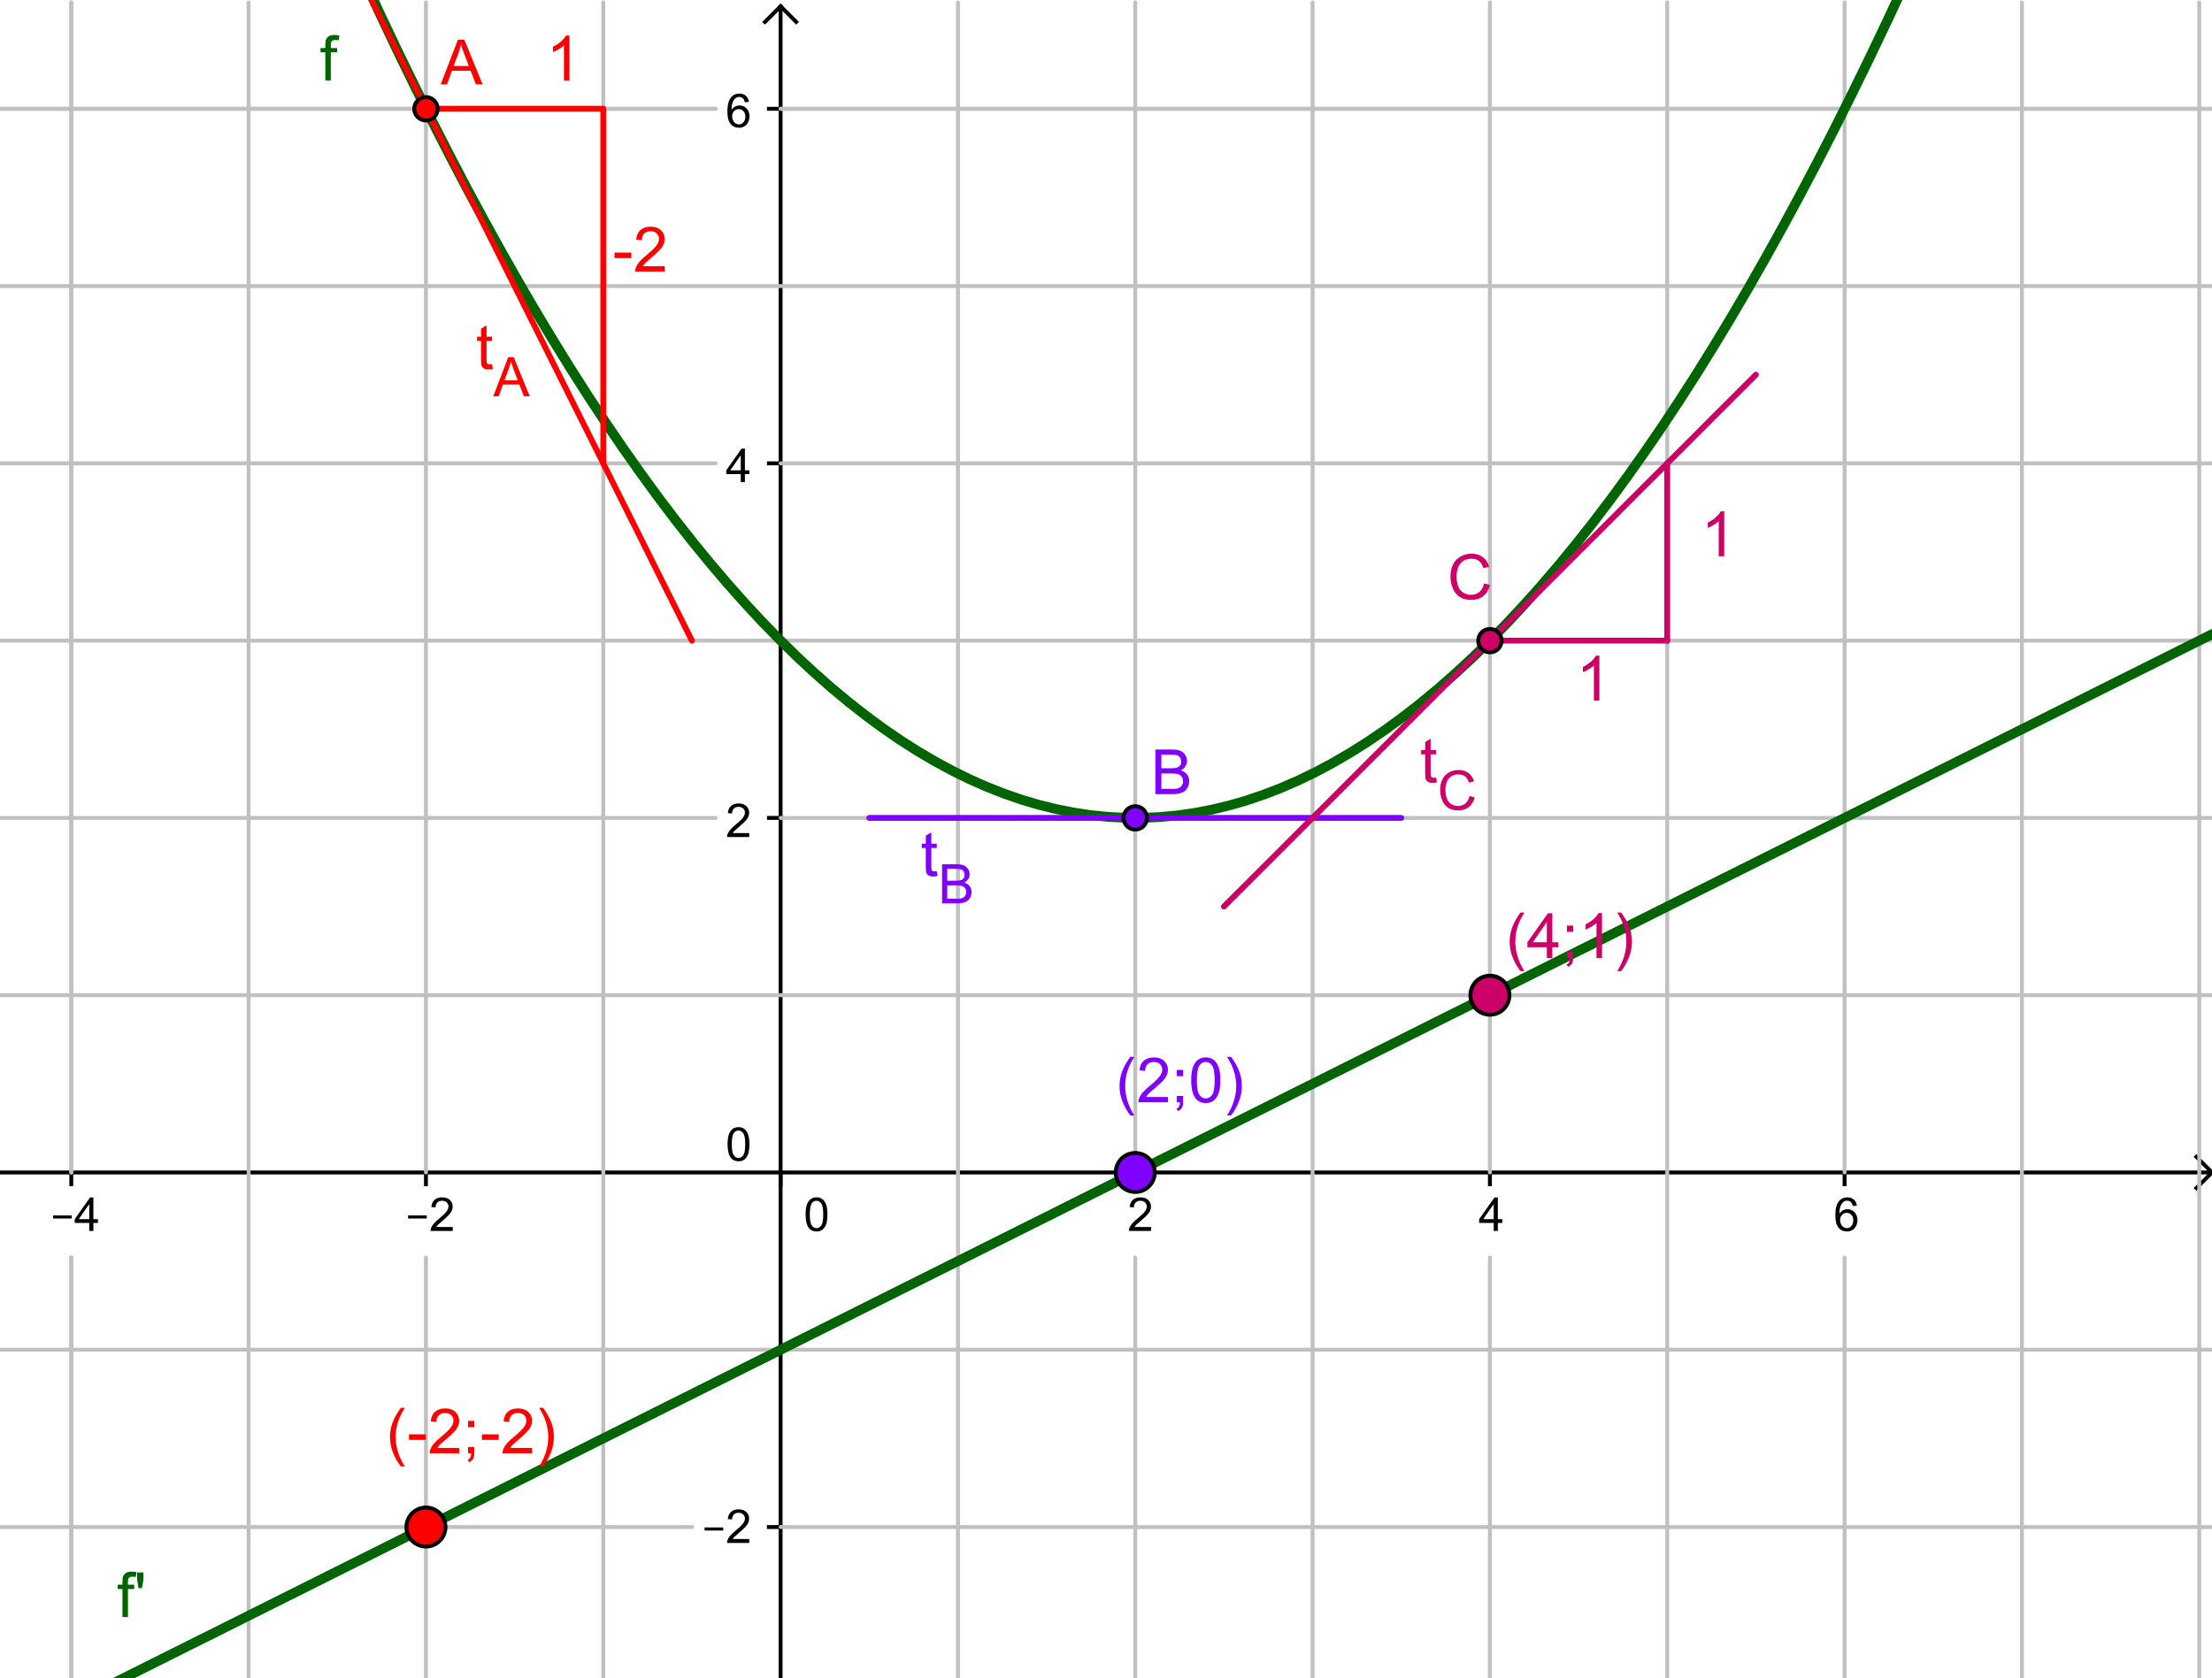 <?xml version="1.0" encoding="ISO-8859-1" standalone="no"?>

<svg 
     version="1.1"
     baseProfile="full"
     xmlns="http://www.w3.org/2000/svg"
     xmlns:xlink="http://www.w3.org/1999/xlink"
     xmlns:ev="http://www.w3.org/2001/xml-events"
     width="39.88cm"
     height="30.261cm"
     viewBox="0 0 567 429"
     >
<title>

</title>
<g stroke-linejoin="miter" stroke-dashoffset="0" stroke-dasharray="none" stroke-width="1" stroke-miterlimit="10.000" stroke-linecap="square">
<clipPath id="clip28aa475c-5281-4ebc-a684-3a423fee8a78">
  <path d="M 0 0 L 0 431.00 L 568.00 431.00 L 568.00 0 z"/>
</clipPath>
<g clip-path="url(#clip1)">
<g stroke-linecap="butt" fill="none" stroke-opacity="1" stroke="#000000">
  <path d="M 200.09 2 L 200.09 431.00"/>
</g> <!-- drawing style -->
</g> <!-- clip1 -->
<clipPath id="clipcc3da47e-7a57-46e9-907a-5ffd2b68d28d">
  <path d="M 0 0 L 0 431.00 L 568.00 431.00 L 568.00 0 z"/>
</clipPath>
<g clip-path="url(#clip2)">
<g stroke-linecap="butt" fill="none" stroke-opacity="1" stroke="#000000">
  <path d="M 200.09 1 L 196.09 5"/>
</g> <!-- drawing style -->
</g> <!-- clip2 -->
<clipPath id="clip2346c0ac-f4aa-492c-9a61-d7f5d8ade1cc">
  <path d="M 0 0 L 0 431.00 L 568.00 431.00 L 568.00 0 z"/>
</clipPath>
<g clip-path="url(#clip3)">
<g stroke-linecap="butt" fill="none" stroke-opacity="1" stroke="#000000">
  <path d="M 200.09 1 L 204.09 5"/>
</g> <!-- drawing style -->
</g> <!-- clip3 -->
<clipPath id="clipb7a21939-66fc-4551-97ab-275d8d89ce66">
  <path d="M 0 0 L 0 431.00 L 568.00 431.00 L 568.00 0 z"/>
</clipPath>
<g clip-path="url(#clip4)">
<g stroke-linecap="butt" fill="none" stroke-opacity="1" stroke="#000000">
  <path d="M 0 300.00 L 566.00 300.00"/>
</g> <!-- drawing style -->
</g> <!-- clip4 -->
<clipPath id="clipbd6917f1-86e3-4a69-8323-fbcb674fa4c7">
  <path d="M 0 0 L 0 431.00 L 568.00 431.00 L 568.00 0 z"/>
</clipPath>
<g clip-path="url(#clip5)">
<g stroke-linecap="butt" fill="none" stroke-opacity="1" stroke="#000000">
  <path d="M 567.00 300.00 L 563.00 296.00"/>
</g> <!-- drawing style -->
</g> <!-- clip5 -->
<clipPath id="clip185983f9-6201-474e-910b-371c2a944db3">
  <path d="M 0 0 L 0 431.00 L 568.00 431.00 L 568.00 0 z"/>
</clipPath>
<g clip-path="url(#clip6)">
<g stroke-linecap="butt" fill="none" stroke-opacity="1" stroke="#000000">
  <path d="M 567.00 300.00 L 563.00 304.00"/>
</g> <!-- drawing style -->
</g> <!-- clip6 -->
<clipPath id="clip12c78a07-c187-488e-8764-bf7d0a3a5a0d">
  <path d="M 0 0 L 0 431.00 L 568.00 431.00 L 568.00 0 z"/>
</clipPath>
<g clip-path="url(#clip7)">
<g fill-opacity="1" fill-rule="nonzero" stroke="none" fill="#000000">
  <path d="M 13.609 311.81 L 13.609 311.02 L 18.391 311.02 L 18.391 311.81 L 13.609 311.81 z M 22.875 315.00 L 22.875 312.94 L 19.156 312.94 L 19.156 311.97 L 23.078 306.41 L 23.938 306.41 L 23.938 311.97 L 25.094 311.97 L 25.094 312.94 L 23.938 312.94 L 23.938 315.00 L 22.875 315.00 z M 22.875 311.97 L 22.875 308.11 L 20.188 311.97 L 22.875 311.97 z"/>
</g> <!-- drawing style -->
</g> <!-- clip7 -->
<clipPath id="clip755a13f2-5806-4a05-9d0d-74ad87b3bb2d">
  <path d="M 0 0 L 0 431.00 L 568.00 431.00 L 568.00 0 z"/>
</clipPath>
<g clip-path="url(#clip8)">
<g stroke-linecap="butt" fill="none" stroke-opacity="1" stroke="#000000">
  <path d="M 18.273 300.00 L 18.273 303.00"/>
</g> <!-- drawing style -->
</g> <!-- clip8 -->
<clipPath id="clipe8ca49fa-1353-41d7-9d4a-a06b99003b50">
  <path d="M 0 0 L 0 431.00 L 568.00 431.00 L 568.00 0 z"/>
</clipPath>
<g clip-path="url(#clip9)">
<g fill-opacity="1" fill-rule="nonzero" stroke="none" fill="#000000">
  <path d="M 104.61 311.81 L 104.61 311.02 L 109.39 311.02 L 109.39 311.81 L 104.61 311.81 z M 116.05 313.98 L 116.05 315.00 L 110.36 315.00 Q 110.36 314.62 110.48 314.27 Q 110.70 313.69 111.18 313.12 Q 111.66 312.56 112.56 311.83 Q 113.97 310.67 114.46 310.00 Q 114.95 309.33 114.95 308.73 Q 114.95 308.11 114.50 307.68 Q 114.05 307.25 113.33 307.25 Q 112.56 307.25 112.11 307.70 Q 111.66 308.16 111.64 308.97 L 110.56 308.86 Q 110.67 307.64 111.40 307.01 Q 112.12 306.38 113.36 306.38 Q 114.59 306.38 115.31 307.06 Q 116.03 307.75 116.03 308.77 Q 116.03 309.28 115.82 309.77 Q 115.61 310.27 115.12 310.82 Q 114.62 311.38 113.50 312.33 Q 112.55 313.12 112.27 313.41 Q 112.00 313.70 111.83 313.98 L 116.05 313.98 z"/>
</g> <!-- drawing style -->
</g> <!-- clip9 -->
<clipPath id="clip92d0cc10-c400-4a12-b3ee-416e00c316ce">
  <path d="M 0 0 L 0 431.00 L 568.00 431.00 L 568.00 0 z"/>
</clipPath>
<g clip-path="url(#clip10)">
<g stroke-linecap="butt" fill="none" stroke-opacity="1" stroke="#000000">
  <path d="M 109.18 300.00 L 109.18 303.00"/>
</g> <!-- drawing style -->
</g> <!-- clip10 -->
<clipPath id="clip783facfe-3124-42e8-8ce8-4388eaa2911e">
  <path d="M 0 0 L 0 431.00 L 568.00 431.00 L 568.00 0 z"/>
</clipPath>
<g clip-path="url(#clip11)">
<g fill-opacity="1" fill-rule="nonzero" stroke="none" fill="#000000">
  <path d="M 206.50 310.77 Q 206.50 309.23 206.81 308.30 Q 207.12 307.38 207.74 306.88 Q 208.36 306.38 209.30 306.38 Q 209.98 306.38 210.51 306.66 Q 211.03 306.94 211.38 307.46 Q 211.72 307.98 211.91 308.73 Q 212.09 309.48 212.09 310.77 Q 212.09 312.28 211.79 313.20 Q 211.48 314.12 210.87 314.63 Q 210.25 315.14 209.30 315.14 Q 208.06 315.14 207.34 314.25 Q 206.50 313.19 206.50 310.77 z M 207.58 310.77 Q 207.58 312.88 208.08 313.58 Q 208.58 314.28 209.30 314.28 Q 210.03 314.28 210.52 313.58 Q 211.02 312.88 211.02 310.77 Q 211.02 308.64 210.52 307.95 Q 210.03 307.25 209.28 307.25 Q 208.56 307.25 208.12 307.86 Q 207.58 308.64 207.58 310.77 z"/>
</g> <!-- drawing style -->
</g> <!-- clip11 -->
<clipPath id="clip7908df67-04a4-4f6c-a9f3-de0fbfd57670">
  <path d="M 0 0 L 0 431.00 L 568.00 431.00 L 568.00 0 z"/>
</clipPath>
<g clip-path="url(#clip12)">
<g stroke-linecap="butt" fill="none" stroke-opacity="1" stroke="#000000">
  <path d="M 200.09 300.00 L 200.09 303.00"/>
</g> <!-- drawing style -->
</g> <!-- clip12 -->
<clipPath id="clipbb72fbe4-9deb-441a-89ff-0c98f29028c1">
  <path d="M 0 0 L 0 431.00 L 568.00 431.00 L 568.00 0 z"/>
</clipPath>
<g clip-path="url(#clip13)">
<g fill-opacity="1" fill-rule="nonzero" stroke="none" fill="#000000">
  <path d="M 295.05 313.98 L 295.05 315.00 L 289.36 315.00 Q 289.36 314.62 289.48 314.27 Q 289.70 313.69 290.18 313.12 Q 290.66 312.56 291.56 311.83 Q 292.97 310.67 293.46 310.00 Q 293.95 309.33 293.95 308.73 Q 293.95 308.11 293.50 307.68 Q 293.05 307.25 292.33 307.25 Q 291.56 307.25 291.11 307.70 Q 290.66 308.16 290.64 308.97 L 289.56 308.86 Q 289.67 307.64 290.40 307.01 Q 291.12 306.38 292.36 306.38 Q 293.59 306.38 294.31 307.06 Q 295.03 307.75 295.03 308.77 Q 295.03 309.28 294.82 309.77 Q 294.61 310.27 294.12 310.82 Q 293.62 311.38 292.50 312.33 Q 291.55 313.12 291.27 313.41 Q 291.00 313.70 290.83 313.98 L 295.05 313.98 z"/>
</g> <!-- drawing style -->
</g> <!-- clip13 -->
<clipPath id="clipc0230080-def5-4d54-8521-4c53a451e430">
  <path d="M 0 0 L 0 431.00 L 568.00 431.00 L 568.00 0 z"/>
</clipPath>
<g clip-path="url(#clip14)">
<g stroke-linecap="butt" fill="none" stroke-opacity="1" stroke="#000000">
  <path d="M 291.00 300.00 L 291.00 303.00"/>
</g> <!-- drawing style -->
</g> <!-- clip14 -->
<clipPath id="clip3dd38d81-50a6-4a5d-b92f-54cfbe75bac3">
  <path d="M 0 0 L 0 431.00 L 568.00 431.00 L 568.00 0 z"/>
</clipPath>
<g clip-path="url(#clip15)">
<g fill-opacity="1" fill-rule="nonzero" stroke="none" fill="#000000">
  <path d="M 382.88 315.00 L 382.88 312.94 L 379.16 312.94 L 379.16 311.97 L 383.08 306.41 L 383.94 306.41 L 383.94 311.97 L 385.09 311.97 L 385.09 312.94 L 383.94 312.94 L 383.94 315.00 L 382.88 315.00 z M 382.88 311.97 L 382.88 308.11 L 380.19 311.97 L 382.88 311.97 z"/>
</g> <!-- drawing style -->
</g> <!-- clip15 -->
<clipPath id="clipab95da9f-91f7-4142-8a6b-e291d43f3cb8">
  <path d="M 0 0 L 0 431.00 L 568.00 431.00 L 568.00 0 z"/>
</clipPath>
<g clip-path="url(#clip16)">
<g stroke-linecap="butt" fill="none" stroke-opacity="1" stroke="#000000">
  <path d="M 381.91 300.00 L 381.91 303.00"/>
</g> <!-- drawing style -->
</g> <!-- clip16 -->
<clipPath id="clip5dc5a6b4-016f-45ff-9bff-6a9f911c4658">
  <path d="M 0 0 L 0 431.00 L 568.00 431.00 L 568.00 0 z"/>
</clipPath>
<g clip-path="url(#clip17)">
<g fill-opacity="1" fill-rule="nonzero" stroke="none" fill="#000000">
  <path d="M 475.97 308.52 L 474.92 308.59 Q 474.78 307.97 474.53 307.69 Q 474.09 307.23 473.47 307.23 Q 472.97 307.23 472.58 307.52 Q 472.09 307.89 471.80 308.59 Q 471.52 309.28 471.50 310.56 Q 471.88 309.98 472.43 309.70 Q 472.98 309.42 473.59 309.42 Q 474.64 309.42 475.38 310.20 Q 476.12 310.98 476.12 312.20 Q 476.12 313.02 475.77 313.71 Q 475.42 314.41 474.81 314.77 Q 474.20 315.14 473.44 315.14 Q 472.11 315.14 471.28 314.17 Q 470.45 313.20 470.45 310.98 Q 470.45 308.48 471.38 307.36 Q 472.17 306.38 473.53 306.38 Q 474.55 306.38 475.20 306.95 Q 475.84 307.52 475.97 308.52 z M 471.67 312.22 Q 471.67 312.77 471.90 313.26 Q 472.12 313.75 472.54 314.02 Q 472.95 314.28 473.42 314.28 Q 474.08 314.28 474.56 313.74 Q 475.05 313.20 475.05 312.28 Q 475.05 311.39 474.57 310.88 Q 474.09 310.36 473.38 310.36 Q 472.66 310.36 472.16 310.88 Q 471.67 311.39 471.67 312.22 z"/>
</g> <!-- drawing style -->
</g> <!-- clip17 -->
<clipPath id="clip0cfa1e42-7afd-430e-a7a4-f0c042af5c5f">
  <path d="M 0 0 L 0 431.00 L 568.00 431.00 L 568.00 0 z"/>
</clipPath>
<g clip-path="url(#clip18)">
<g stroke-linecap="butt" fill="none" stroke-opacity="1" stroke="#000000">
  <path d="M 472.82 300.00 L 472.82 303.00"/>
</g> <!-- drawing style -->
</g> <!-- clip18 -->
<clipPath id="clipecfe1281-803b-4bac-aa00-0e081a1f13a4">
  <path d="M 0 0 L 0 431.00 L 568.00 431.00 L 568.00 0 z"/>
</clipPath>
<g clip-path="url(#clip19)">
<g fill-opacity="1" fill-rule="nonzero" stroke="none" fill="#000000">
  <path d="M 180.61 391.81 L 180.61 391.02 L 185.39 391.02 L 185.39 391.81 L 180.61 391.81 z M 192.05 393.98 L 192.05 395.00 L 186.36 395.00 Q 186.36 394.62 186.48 394.27 Q 186.70 393.69 187.18 393.12 Q 187.66 392.56 188.56 391.83 Q 189.97 390.67 190.46 390.00 Q 190.95 389.33 190.95 388.73 Q 190.95 388.11 190.50 387.68 Q 190.05 387.25 189.33 387.25 Q 188.56 387.25 188.11 387.70 Q 187.66 388.16 187.64 388.97 L 186.56 388.86 Q 186.67 387.64 187.40 387.01 Q 188.12 386.38 189.36 386.38 Q 190.59 386.38 191.31 387.06 Q 192.03 387.75 192.03 388.77 Q 192.03 389.28 191.82 389.77 Q 191.61 390.27 191.12 390.82 Q 190.62 391.38 189.50 392.33 Q 188.55 393.12 188.27 393.41 Q 188.00 393.70 187.83 393.98 L 192.05 393.98 z"/>
</g> <!-- drawing style -->
</g> <!-- clip19 -->
<clipPath id="clip8ac7a220-4768-4bd2-bcf5-d774e38b793e">
  <path d="M 0 0 L 0 431.00 L 568.00 431.00 L 568.00 0 z"/>
</clipPath>
<g clip-path="url(#clip20)">
<g stroke-linecap="butt" fill="none" stroke-opacity="1" stroke="#000000">
  <path d="M 197.09 390.91 L 200.09 390.91"/>
</g> <!-- drawing style -->
</g> <!-- clip20 -->
<clipPath id="clip1f455422-9f79-492e-9b1c-57bf26727d33">
  <path d="M 0 0 L 0 431.00 L 568.00 431.00 L 568.00 0 z"/>
</clipPath>
<g clip-path="url(#clip21)">
<g fill-opacity="1" fill-rule="nonzero" stroke="none" fill="#000000">
  <path d="M 186.50 292.77 Q 186.50 291.23 186.81 290.30 Q 187.12 289.38 187.74 288.88 Q 188.36 288.38 189.30 288.38 Q 189.98 288.38 190.51 288.66 Q 191.03 288.94 191.38 289.46 Q 191.72 289.98 191.91 290.73 Q 192.09 291.48 192.09 292.77 Q 192.09 294.28 191.79 295.20 Q 191.48 296.12 190.87 296.63 Q 190.25 297.14 189.30 297.14 Q 188.06 297.14 187.34 296.25 Q 186.50 295.19 186.50 292.77 z M 187.58 292.77 Q 187.58 294.88 188.08 295.58 Q 188.58 296.28 189.30 296.28 Q 190.03 296.28 190.52 295.58 Q 191.02 294.88 191.02 292.77 Q 191.02 290.64 190.52 289.95 Q 190.03 289.25 189.28 289.25 Q 188.56 289.25 188.12 289.86 Q 187.58 290.64 187.58 292.77 z"/>
</g> <!-- drawing style -->
</g> <!-- clip21 -->
<clipPath id="clipa9bae8f1-639b-42eb-b04e-5e8bc29c0bfe">
  <path d="M 0 0 L 0 431.00 L 568.00 431.00 L 568.00 0 z"/>
</clipPath>
<g clip-path="url(#clip22)">
<g fill-opacity="1" fill-rule="nonzero" stroke="none" fill="#000000">
  <path d="M 192.05 212.98 L 192.05 214.00 L 186.36 214.00 Q 186.36 213.62 186.48 213.27 Q 186.70 212.69 187.18 212.12 Q 187.66 211.56 188.56 210.83 Q 189.97 209.67 190.46 209.00 Q 190.95 208.33 190.95 207.73 Q 190.95 207.11 190.50 206.68 Q 190.05 206.25 189.33 206.25 Q 188.56 206.25 188.11 206.70 Q 187.66 207.16 187.64 207.97 L 186.56 207.86 Q 186.67 206.64 187.40 206.01 Q 188.12 205.38 189.36 205.38 Q 190.59 205.38 191.31 206.06 Q 192.03 206.75 192.03 207.77 Q 192.03 208.28 191.82 208.77 Q 191.61 209.27 191.12 209.82 Q 190.62 210.38 189.50 211.33 Q 188.55 212.12 188.27 212.41 Q 188.00 212.70 187.83 212.98 L 192.05 212.98 z"/>
</g> <!-- drawing style -->
</g> <!-- clip22 -->
<clipPath id="clip5ba2d241-c15d-4498-be90-f70da49fa069">
  <path d="M 0 0 L 0 431.00 L 568.00 431.00 L 568.00 0 z"/>
</clipPath>
<g clip-path="url(#clip23)">
<g stroke-linecap="butt" fill="none" stroke-opacity="1" stroke="#000000">
  <path d="M 197.09 209.09 L 200.09 209.09"/>
</g> <!-- drawing style -->
</g> <!-- clip23 -->
<clipPath id="clip919676cf-bc48-4df5-9951-9852e41e0975">
  <path d="M 0 0 L 0 431.00 L 568.00 431.00 L 568.00 0 z"/>
</clipPath>
<g clip-path="url(#clip24)">
<g fill-opacity="1" fill-rule="nonzero" stroke="none" fill="#000000">
  <path d="M 189.88 123.00 L 189.88 120.94 L 186.16 120.94 L 186.16 119.97 L 190.08 114.41 L 190.94 114.41 L 190.94 119.97 L 192.09 119.97 L 192.09 120.94 L 190.94 120.94 L 190.94 123.00 L 189.88 123.00 z M 189.88 119.97 L 189.88 116.11 L 187.19 119.97 L 189.88 119.97 z"/>
</g> <!-- drawing style -->
</g> <!-- clip24 -->
<clipPath id="clipb2dfa4e0-967e-4c5f-9c2c-84d0bfecdd9e">
  <path d="M 0 0 L 0 431.00 L 568.00 431.00 L 568.00 0 z"/>
</clipPath>
<g clip-path="url(#clip25)">
<g stroke-linecap="butt" fill="none" stroke-opacity="1" stroke="#000000">
  <path d="M 197.09 118.18 L 200.09 118.18"/>
</g> <!-- drawing style -->
</g> <!-- clip25 -->
<clipPath id="clip7d93c611-b00b-41f1-8687-371786e604ba">
  <path d="M 0 0 L 0 431.00 L 568.00 431.00 L 568.00 0 z"/>
</clipPath>
<g clip-path="url(#clip26)">
<g fill-opacity="1" fill-rule="nonzero" stroke="none" fill="#000000">
  <path d="M 191.97 25.516 L 190.92 25.594 Q 190.78 24.969 190.53 24.688 Q 190.09 24.234 189.47 24.234 Q 188.97 24.234 188.58 24.516 Q 188.09 24.891 187.80 25.586 Q 187.52 26.281 187.50 27.562 Q 187.88 26.984 188.43 26.703 Q 188.98 26.422 189.59 26.422 Q 190.64 26.422 191.38 27.203 Q 192.12 27.984 192.12 29.203 Q 192.12 30.016 191.77 30.711 Q 191.42 31.406 190.81 31.773 Q 190.20 32.141 189.44 32.141 Q 188.11 32.141 187.28 31.172 Q 186.45 30.203 186.45 27.984 Q 186.45 25.484 187.38 24.359 Q 188.17 23.375 189.53 23.375 Q 190.55 23.375 191.20 23.945 Q 191.84 24.516 191.97 25.516 z M 187.67 29.219 Q 187.67 29.766 187.90 30.258 Q 188.12 30.750 188.54 31.016 Q 188.95 31.281 189.42 31.281 Q 190.08 31.281 190.56 30.742 Q 191.05 30.203 191.05 29.281 Q 191.05 28.391 190.57 27.875 Q 190.09 27.359 189.38 27.359 Q 188.66 27.359 188.16 27.875 Q 187.67 28.391 187.67 29.219 z"/>
</g> <!-- drawing style -->
</g> <!-- clip26 -->
<clipPath id="clip80326b86-1d20-4794-a97e-d11d53fba877">
  <path d="M 0 0 L 0 431.00 L 568.00 431.00 L 568.00 0 z"/>
</clipPath>
<g clip-path="url(#clip27)">
<g stroke-linecap="butt" fill="none" stroke-opacity="1" stroke="#000000">
  <path d="M 197.09 27.273 L 200.09 27.273"/>
</g> <!-- drawing style -->
</g> <!-- clip27 -->
<clipPath id="clip031dc11f-0e01-416e-9ae8-8382700a9e02">
  <path d="M 0 0 L 0 431.00 L 568.00 431.00 L 568.00 0 z"/>
</clipPath>
<g clip-path="url(#clip28)">
<g stroke-linejoin="round" stroke-linecap="round" fill="none" stroke-opacity="1" stroke="#c0c0c0">
  <path d="M 18.273 0 L 18.273 300.00"/>
</g> <!-- drawing style -->
</g> <!-- clip28 -->
<clipPath id="clipf6ebea25-d236-4dcb-8b2f-f51742994aef">
  <path d="M 0 0 L 0 431.00 L 568.00 431.00 L 568.00 0 z"/>
</clipPath>
<g clip-path="url(#clip29)">
<g stroke-linejoin="round" stroke-linecap="round" fill="none" stroke-opacity="1" stroke="#c0c0c0">
  <path d="M 18.273 321.80 L 18.273 431.00"/>
</g> <!-- drawing style -->
</g> <!-- clip29 -->
<clipPath id="clipeb2216fe-0066-4c26-9aa7-cee0b4fa808b">
  <path d="M 0 0 L 0 431.00 L 568.00 431.00 L 568.00 0 z"/>
</clipPath>
<g clip-path="url(#clip30)">
<g stroke-linejoin="round" stroke-linecap="round" fill="none" stroke-opacity="1" stroke="#c0c0c0">
  <path d="M 18.273 0 L 18.273 300.00"/>
</g> <!-- drawing style -->
</g> <!-- clip30 -->
<clipPath id="clip9253b123-fb2d-424e-90b9-4546d240ebef">
  <path d="M 0 0 L 0 431.00 L 568.00 431.00 L 568.00 0 z"/>
</clipPath>
<g clip-path="url(#clip31)">
<g stroke-linejoin="round" stroke-linecap="round" fill="none" stroke-opacity="1" stroke="#c0c0c0">
  <path d="M 18.273 321.80 L 18.273 431.00"/>
</g> <!-- drawing style -->
</g> <!-- clip31 -->
<clipPath id="clipce790506-cd72-494c-8169-75c8941f7ddb">
  <path d="M 0 0 L 0 431.00 L 568.00 431.00 L 568.00 0 z"/>
</clipPath>
<g clip-path="url(#clip32)">
<g stroke-linejoin="round" stroke-linecap="round" fill="none" stroke-opacity="1" stroke="#c0c0c0">
  <path d="M 63.727 0 L 63.727 431.00"/>
</g> <!-- drawing style -->
</g> <!-- clip32 -->
<clipPath id="clip9821d383-52ba-4e4d-9657-b003869fb671">
  <path d="M 0 0 L 0 431.00 L 568.00 431.00 L 568.00 0 z"/>
</clipPath>
<g clip-path="url(#clip33)">
<g stroke-linejoin="round" stroke-linecap="round" fill="none" stroke-opacity="1" stroke="#c0c0c0">
  <path d="M 109.18 0 L 109.18 300.00"/>
</g> <!-- drawing style -->
</g> <!-- clip33 -->
<clipPath id="clip401d27e5-3a16-4184-86f1-20e277cc11f7">
  <path d="M 0 0 L 0 431.00 L 568.00 431.00 L 568.00 0 z"/>
</clipPath>
<g clip-path="url(#clip34)">
<g stroke-linejoin="round" stroke-linecap="round" fill="none" stroke-opacity="1" stroke="#c0c0c0">
  <path d="M 109.18 321.80 L 109.18 431.00"/>
</g> <!-- drawing style -->
</g> <!-- clip34 -->
<clipPath id="clip3b14cae7-783b-4af7-8211-344226e53c3c">
  <path d="M 0 0 L 0 431.00 L 568.00 431.00 L 568.00 0 z"/>
</clipPath>
<g clip-path="url(#clip35)">
<g stroke-linejoin="round" stroke-linecap="round" fill="none" stroke-opacity="1" stroke="#c0c0c0">
  <path d="M 154.64 0 L 154.64 431.00"/>
</g> <!-- drawing style -->
</g> <!-- clip35 -->
<clipPath id="clip4bd376f9-f2f7-41d7-9684-7046b83a8d65">
  <path d="M 0 0 L 0 431.00 L 568.00 431.00 L 568.00 0 z"/>
</clipPath>
<g clip-path="url(#clip36)">
<g stroke-linejoin="round" stroke-linecap="round" fill="none" stroke-opacity="1" stroke="#c0c0c0">
  <path d="M 245.55 0 L 245.55 431.00"/>
</g> <!-- drawing style -->
</g> <!-- clip36 -->
<clipPath id="clipbccb84e1-bcca-4803-9c79-39793584f209">
  <path d="M 0 0 L 0 431.00 L 568.00 431.00 L 568.00 0 z"/>
</clipPath>
<g clip-path="url(#clip37)">
<g stroke-linejoin="round" stroke-linecap="round" fill="none" stroke-opacity="1" stroke="#c0c0c0">
  <path d="M 291.00 0 L 291.00 300.00"/>
</g> <!-- drawing style -->
</g> <!-- clip37 -->
<clipPath id="clipd4e9826e-b548-4c4e-b414-c8450178ef77">
  <path d="M 0 0 L 0 431.00 L 568.00 431.00 L 568.00 0 z"/>
</clipPath>
<g clip-path="url(#clip38)">
<g stroke-linejoin="round" stroke-linecap="round" fill="none" stroke-opacity="1" stroke="#c0c0c0">
  <path d="M 291.00 321.80 L 291.00 431.00"/>
</g> <!-- drawing style -->
</g> <!-- clip38 -->
<clipPath id="clip1a8f4a84-95a2-4f4e-be65-aa5433c19e86">
  <path d="M 0 0 L 0 431.00 L 568.00 431.00 L 568.00 0 z"/>
</clipPath>
<g clip-path="url(#clip39)">
<g stroke-linejoin="round" stroke-linecap="round" fill="none" stroke-opacity="1" stroke="#c0c0c0">
  <path d="M 336.45 0 L 336.45 431.00"/>
</g> <!-- drawing style -->
</g> <!-- clip39 -->
<clipPath id="clip49aa9bd0-e4e5-4362-a9d7-7f9fc23e20e3">
  <path d="M 0 0 L 0 431.00 L 568.00 431.00 L 568.00 0 z"/>
</clipPath>
<g clip-path="url(#clip40)">
<g stroke-linejoin="round" stroke-linecap="round" fill="none" stroke-opacity="1" stroke="#c0c0c0">
  <path d="M 381.91 0 L 381.91 300.00"/>
</g> <!-- drawing style -->
</g> <!-- clip40 -->
<clipPath id="clipd0732e42-124c-468b-8285-c0381aeedb92">
  <path d="M 0 0 L 0 431.00 L 568.00 431.00 L 568.00 0 z"/>
</clipPath>
<g clip-path="url(#clip41)">
<g stroke-linejoin="round" stroke-linecap="round" fill="none" stroke-opacity="1" stroke="#c0c0c0">
  <path d="M 381.91 321.80 L 381.91 431.00"/>
</g> <!-- drawing style -->
</g> <!-- clip41 -->
<clipPath id="clip4c7b475a-9827-495e-9409-b8fee9122e28">
  <path d="M 0 0 L 0 431.00 L 568.00 431.00 L 568.00 0 z"/>
</clipPath>
<g clip-path="url(#clip42)">
<g stroke-linejoin="round" stroke-linecap="round" fill="none" stroke-opacity="1" stroke="#c0c0c0">
  <path d="M 427.36 0 L 427.36 431.00"/>
</g> <!-- drawing style -->
</g> <!-- clip42 -->
<clipPath id="clip7fafe6b2-3732-4e1e-b79b-a8c03145d2a7">
  <path d="M 0 0 L 0 431.00 L 568.00 431.00 L 568.00 0 z"/>
</clipPath>
<g clip-path="url(#clip43)">
<g stroke-linejoin="round" stroke-linecap="round" fill="none" stroke-opacity="1" stroke="#c0c0c0">
  <path d="M 472.82 0 L 472.82 300.00"/>
</g> <!-- drawing style -->
</g> <!-- clip43 -->
<clipPath id="clip6e842bb3-5a15-47a8-8817-4b5bb705ca8c">
  <path d="M 0 0 L 0 431.00 L 568.00 431.00 L 568.00 0 z"/>
</clipPath>
<g clip-path="url(#clip44)">
<g stroke-linejoin="round" stroke-linecap="round" fill="none" stroke-opacity="1" stroke="#c0c0c0">
  <path d="M 472.82 321.80 L 472.82 431.00"/>
</g> <!-- drawing style -->
</g> <!-- clip44 -->
<clipPath id="clip14447d74-588b-4396-a691-5b87dad20b14">
  <path d="M 0 0 L 0 431.00 L 568.00 431.00 L 568.00 0 z"/>
</clipPath>
<g clip-path="url(#clip45)">
<g stroke-linejoin="round" stroke-linecap="round" fill="none" stroke-opacity="1" stroke="#c0c0c0">
  <path d="M 518.27 0 L 518.27 431.00"/>
</g> <!-- drawing style -->
</g> <!-- clip45 -->
<clipPath id="clip4ba3d165-1ca0-4289-a71c-6206060a1192">
  <path d="M 0 0 L 0 431.00 L 568.00 431.00 L 568.00 0 z"/>
</clipPath>
<g clip-path="url(#clip46)">
<g stroke-linejoin="round" stroke-linecap="round" fill="none" stroke-opacity="1" stroke="#c0c0c0">
  <path d="M 563.73 0 L 563.73 431.00"/>
</g> <!-- drawing style -->
</g> <!-- clip46 -->
<clipPath id="clip33828935-7b0e-4e2f-b8cd-12320e0264c2">
  <path d="M 0 0 L 0 431.00 L 568.00 431.00 L 568.00 0 z"/>
</clipPath>
<g clip-path="url(#clip47)">
<g stroke-linejoin="round" stroke-linecap="round" fill="none" stroke-opacity="1" stroke="#c0c0c0">
  <path d="M 0 27.273 L 183.42 27.273"/>
</g> <!-- drawing style -->
</g> <!-- clip47 -->
<clipPath id="clipa76dde10-4300-4ca9-a782-03ef127b4c99">
  <path d="M 0 0 L 0 431.00 L 568.00 431.00 L 568.00 0 z"/>
</clipPath>
<g clip-path="url(#clip48)">
<g stroke-linejoin="round" stroke-linecap="round" fill="none" stroke-opacity="1" stroke="#c0c0c0">
  <path d="M 200.09 27.273 L 568.00 27.273"/>
</g> <!-- drawing style -->
</g> <!-- clip48 -->
<clipPath id="clip0a32529f-dc98-408d-b80a-50f1d984f8ab">
  <path d="M 0 0 L 0 431.00 L 568.00 431.00 L 568.00 0 z"/>
</clipPath>
<g clip-path="url(#clip49)">
<g stroke-linejoin="round" stroke-linecap="round" fill="none" stroke-opacity="1" stroke="#c0c0c0">
  <path d="M 0 27.273 L 183.42 27.273"/>
</g> <!-- drawing style -->
</g> <!-- clip49 -->
<clipPath id="clip4b134baf-3e8e-4490-8807-46be43863beb">
  <path d="M 0 0 L 0 431.00 L 568.00 431.00 L 568.00 0 z"/>
</clipPath>
<g clip-path="url(#clip50)">
<g stroke-linejoin="round" stroke-linecap="round" fill="none" stroke-opacity="1" stroke="#c0c0c0">
  <path d="M 200.09 27.273 L 568.00 27.273"/>
</g> <!-- drawing style -->
</g> <!-- clip50 -->
<clipPath id="clip685b1abb-7301-4fe5-8e23-2007ee5a56f5">
  <path d="M 0 0 L 0 431.00 L 568.00 431.00 L 568.00 0 z"/>
</clipPath>
<g clip-path="url(#clip51)">
<g stroke-linejoin="round" stroke-linecap="round" fill="none" stroke-opacity="1" stroke="#c0c0c0">
  <path d="M 0 72.727 L 568.00 72.727"/>
</g> <!-- drawing style -->
</g> <!-- clip51 -->
<clipPath id="clip3e1e2f12-e08d-4a8a-ba68-97d54ad3c79e">
  <path d="M 0 0 L 0 431.00 L 568.00 431.00 L 568.00 0 z"/>
</clipPath>
<g clip-path="url(#clip52)">
<g stroke-linejoin="round" stroke-linecap="round" fill="none" stroke-opacity="1" stroke="#c0c0c0">
  <path d="M 0 118.18 L 183.42 118.18"/>
</g> <!-- drawing style -->
</g> <!-- clip52 -->
<clipPath id="clip56543e4e-5543-4113-8875-255dcc46ad03">
  <path d="M 0 0 L 0 431.00 L 568.00 431.00 L 568.00 0 z"/>
</clipPath>
<g clip-path="url(#clip53)">
<g stroke-linejoin="round" stroke-linecap="round" fill="none" stroke-opacity="1" stroke="#c0c0c0">
  <path d="M 200.09 118.18 L 568.00 118.18"/>
</g> <!-- drawing style -->
</g> <!-- clip53 -->
<clipPath id="clipe4cec029-47d1-4998-9963-9cef7b59b42b">
  <path d="M 0 0 L 0 431.00 L 568.00 431.00 L 568.00 0 z"/>
</clipPath>
<g clip-path="url(#clip54)">
<g stroke-linejoin="round" stroke-linecap="round" fill="none" stroke-opacity="1" stroke="#c0c0c0">
  <path d="M 0 163.64 L 568.00 163.64"/>
</g> <!-- drawing style -->
</g> <!-- clip54 -->
<clipPath id="clipa6205c4a-18dd-4305-8ce0-178e50ba07aa">
  <path d="M 0 0 L 0 431.00 L 568.00 431.00 L 568.00 0 z"/>
</clipPath>
<g clip-path="url(#clip55)">
<g stroke-linejoin="round" stroke-linecap="round" fill="none" stroke-opacity="1" stroke="#c0c0c0">
  <path d="M 0 209.09 L 183.42 209.09"/>
</g> <!-- drawing style -->
</g> <!-- clip55 -->
<clipPath id="clip693449bf-832b-46ab-a931-7d6a799222bc">
  <path d="M 0 0 L 0 431.00 L 568.00 431.00 L 568.00 0 z"/>
</clipPath>
<g clip-path="url(#clip56)">
<g stroke-linejoin="round" stroke-linecap="round" fill="none" stroke-opacity="1" stroke="#c0c0c0">
  <path d="M 200.09 209.09 L 568.00 209.09"/>
</g> <!-- drawing style -->
</g> <!-- clip56 -->
<clipPath id="clipc9fc8b5c-9a5c-4a88-a307-cf727fd43b3a">
  <path d="M 0 0 L 0 431.00 L 568.00 431.00 L 568.00 0 z"/>
</clipPath>
<g clip-path="url(#clip57)">
<g stroke-linejoin="round" stroke-linecap="round" fill="none" stroke-opacity="1" stroke="#c0c0c0">
  <path d="M 0 254.55 L 568.00 254.55"/>
</g> <!-- drawing style -->
</g> <!-- clip57 -->
<clipPath id="clip27544655-8b6c-489a-90ff-cf58009271b6">
  <path d="M 0 0 L 0 431.00 L 568.00 431.00 L 568.00 0 z"/>
</clipPath>
<g clip-path="url(#clip58)">
<g stroke-linejoin="round" stroke-linecap="round" fill="none" stroke-opacity="1" stroke="#c0c0c0">
  <path d="M 0 345.45 L 568.00 345.45"/>
</g> <!-- drawing style -->
</g> <!-- clip58 -->
<clipPath id="clip0ba0ced5-d2b2-4e2a-9e1f-d3388916be6f">
  <path d="M 0 0 L 0 431.00 L 568.00 431.00 L 568.00 0 z"/>
</clipPath>
<g clip-path="url(#clip59)">
<g stroke-linejoin="round" stroke-linecap="round" fill="none" stroke-opacity="1" stroke="#c0c0c0">
  <path d="M 0 390.91 L 177.42 390.91"/>
</g> <!-- drawing style -->
</g> <!-- clip59 -->
<clipPath id="clip7cbdc6c9-0fd3-4982-bf27-573a5f87476c">
  <path d="M 0 0 L 0 431.00 L 568.00 431.00 L 568.00 0 z"/>
</clipPath>
<g clip-path="url(#clip60)">
<g stroke-linejoin="round" stroke-linecap="round" fill="none" stroke-opacity="1" stroke="#c0c0c0">
  <path d="M 200.09 390.91 L 568.00 390.91"/>
</g> <!-- drawing style -->
</g> <!-- clip60 -->
<g id="misc">
</g><!-- misc -->
<g id="layer0">
<clipPath id="clipe1661377-133e-410b-a47e-a002a4d043df">
  <path d="M 0 0 L 0 431.00 L 568.00 431.00 L 568.00 0 z"/>
</clipPath>
<g clip-path="url(#clip61)">
<g stroke-linejoin="round" stroke-width="2.5" stroke-linecap="round" fill="none" stroke-opacity="1" stroke="#006400">
  <path d="M 93.188 -6.123 L 97.625 3.425 L 102.06 12.755 L 106.50 21.870 L 110.94 30.767 L 115.38 39.448 L 119.81 47.913 L 124.25 56.160 L 128.69 64.191 L 133.12 72.006 L 137.56 79.604 L 142.00 86.985 L 146.44 94.150 L 150.88 101.10 L 155.31 107.83 L 159.75 114.34 L 164.19 120.64 L 168.62 126.72 L 173.06 132.59 L 177.50 138.24 L 181.94 143.67 L 186.38 148.89 L 190.81 153.88 L 195.25 158.67 L 199.69 163.23 L 204.12 167.58 L 208.56 171.71 L 213.00 175.63 L 217.44 179.33 L 221.88 182.81 L 226.31 186.08 L 230.75 189.13 L 235.19 191.96 L 239.62 194.57 L 244.06 196.97 L 248.50 199.16 L 252.94 201.12 L 257.38 202.87 L 261.81 204.41 L 266.25 205.72 L 270.69 206.82 L 275.12 207.70 L 279.56 208.37 L 284.00 208.82 L 288.44 209.05 L 292.88 209.07 L 297.31 208.87 L 301.75 208.46 L 306.19 207.82 L 310.62 206.97 L 315.06 205.91 L 319.50 204.62 L 323.94 203.12 L 328.38 201.41 L 332.81 199.48 L 337.25 197.33 L 341.69 194.96 L 346.12 192.38 L 350.56 189.58 L 355.00 186.56 L 359.44 183.33 L 363.88 179.88 L 368.31 176.22 L 372.75 172.33 L 377.19 168.24 L 381.62 163.92 L 386.06 159.39 L 390.50 154.64 L 394.94 149.67 L 399.38 144.49 L 403.81 139.09 L 408.25 133.48 L 412.69 127.65 L 417.12 121.60 L 421.56 115.33 L 426.00 108.85 L 430.44 102.16 L 434.88 95.241 L 439.31 88.110 L 443.75 80.762 L 448.19 73.197 L 452.62 65.416 L 457.06 57.419 L 461.50 49.205 L 465.94 40.774 L 470.38 32.126 L 474.81 23.262 L 479.25 14.182 L 483.69 4.884 L 488.12 -4.63 L 492.56 -14.360"/>
<title>Funktion f</title>
<desc>f(x) = 1 / 4 (x - 2)² + 2</desc>

</g> <!-- drawing style -->
</g> <!-- clip61 -->
<clipPath id="clipa486391d-1296-46a1-a35e-d368b098aa66">
  <path d="M 0 0 L 0 431.00 L 568.00 431.00 L 568.00 0 z"/>
</clipPath>
<g clip-path="url(#clip62)">
<g fill-opacity="1" fill-rule="nonzero" stroke="none" fill="#006400">
  <path d="M 83.391 20.000 L 83.391 12.797 L 82.156 12.797 L 82.156 11.703 L 83.391 11.703 L 83.391 10.812 Q 83.391 9.984 83.547 9.578 Q 83.750 9.031 84.258 8.688 Q 84.766 8.344 85.688 8.344 Q 86.281 8.344 87.000 8.484 L 86.797 9.719 Q 86.359 9.641 85.969 9.641 Q 85.328 9.641 85.062 9.914 Q 84.797 10.188 84.797 10.938 L 84.797 11.703 L 86.406 11.703 L 86.406 12.797 L 84.797 12.797 L 84.797 20.000 L 83.391 20.000 z"/>
<title>Funktion f</title>
<desc>f(x) = 1 / 4 (x - 2)² + 2</desc>

</g> <!-- drawing style -->
</g> <!-- clip62 -->
<clipPath id="clipb33986d7-a656-4144-a4bf-96b95cabf4f1">
  <path d="M 0 0 L 0 431.00 L 568.00 431.00 L 568.00 0 z"/>
</clipPath>
<g clip-path="url(#clip63)">
<g stroke-linejoin="round" stroke-width="2.5" stroke-linecap="round" fill="none" stroke-opacity="1" stroke="#006400">
  <path d="M 17.750 436.62 L 22.188 434.41 L 26.625 432.19 L 31.062 429.97 L 35.500 427.75 L 39.938 425.53 L 44.375 423.31 L 48.812 421.09 L 53.250 418.88 L 57.688 416.66 L 62.125 414.44 L 66.562 412.22 L 71.000 410.00 L 75.438 407.78 L 79.875 405.56 L 84.312 403.34 L 88.750 401.12 L 93.188 398.91 L 97.625 396.69 L 102.06 394.47 L 106.50 392.25 L 110.94 390.03 L 115.38 387.81 L 119.81 385.59 L 124.25 383.38 L 128.69 381.16 L 133.12 378.94 L 137.56 376.72 L 142.00 374.50 L 146.44 372.28 L 150.88 370.06 L 155.31 367.84 L 159.75 365.62 L 164.19 363.41 L 168.62 361.19 L 173.06 358.97 L 177.50 356.75 L 181.94 354.53 L 186.38 352.31 L 190.81 350.09 L 195.25 347.88 L 199.69 345.66 L 204.12 343.44 L 208.56 341.22 L 213.00 339.00 L 217.44 336.78 L 221.88 334.56 L 226.31 332.34 L 230.75 330.12 L 235.19 327.91 L 239.62 325.69 L 244.06 323.47 L 248.50 321.25 L 252.94 319.03 L 257.38 316.81 L 261.81 314.59 L 266.25 312.38 L 270.69 310.16 L 275.12 307.94 L 279.56 305.72 L 284.00 303.50 L 288.44 301.28 L 292.88 299.06 L 297.31 296.84 L 301.75 294.62 L 306.19 292.41 L 310.62 290.19 L 315.06 287.97 L 319.50 285.75 L 323.94 283.53 L 328.38 281.31 L 332.81 279.09 L 337.25 276.88 L 341.69 274.66 L 346.12 272.44 L 350.56 270.22 L 355.00 268.00 L 359.44 265.78 L 363.88 263.56 L 368.31 261.34 L 372.75 259.12 L 377.19 256.91 L 381.62 254.69 L 386.06 252.47 L 390.50 250.25 L 394.94 248.03 L 399.38 245.81 L 403.81 243.59 L 408.25 241.38 L 412.69 239.16 L 417.12 236.94 L 421.56 234.72 L 426.00 232.50 L 430.44 230.28 L 434.88 228.06 L 439.31 225.84 L 443.75 223.62 L 448.19 221.41 L 452.62 219.19 L 457.06 216.97 L 461.50 214.75 L 465.94 212.53 L 470.38 210.31 L 474.81 208.09 L 479.25 205.88 L 483.69 203.66 L 488.12 201.44 L 492.56 199.22 L 497.00 197.00 L 501.44 194.78 L 505.88 192.56 L 510.31 190.34 L 514.75 188.12 L 519.19 185.91 L 523.62 183.69 L 528.06 181.47 L 532.50 179.25 L 536.94 177.03 L 541.38 174.81 L 545.81 172.59 L 550.25 170.38 L 554.69 168.16 L 559.12 165.94 L 563.56 163.72 L 568.00 161.50"/>
<title>Funktion f&apos;</title>
<desc>Funktion f&apos;: f&apos;(x) = f&apos;(x)</desc>

</g> <!-- drawing style -->
</g> <!-- clip63 -->
<clipPath id="clip24d6437b-23da-48fe-89aa-cf77d2a09046">
  <path d="M 0 0 L 0 431.00 L 568.00 431.00 L 568.00 0 z"/>
</clipPath>
<g clip-path="url(#clip64)">
<g fill-opacity="1" fill-rule="nonzero" stroke="none" fill="#006400">
  <path d="M 31.391 414.00 L 31.391 406.80 L 30.156 406.80 L 30.156 405.70 L 31.391 405.70 L 31.391 404.81 Q 31.391 403.98 31.547 403.58 Q 31.750 403.03 32.258 402.69 Q 32.766 402.34 33.688 402.34 Q 34.281 402.34 35.000 402.48 L 34.797 403.72 Q 34.359 403.64 33.969 403.64 Q 33.328 403.64 33.062 403.91 Q 32.797 404.19 32.797 404.94 L 32.797 405.70 L 34.406 405.70 L 34.406 406.80 L 32.797 406.80 L 32.797 414.00 L 31.391 414.00 z M 35.508 406.59 L 35.148 404.45 L 35.148 402.55 L 36.758 402.55 L 36.758 404.45 L 36.383 406.59 L 35.508 406.59 z"/>
<title>Funktion f&apos;</title>
<desc>Funktion f&apos;: f&apos;(x) = f&apos;(x)</desc>

</g> <!-- drawing style -->
</g> <!-- clip64 -->
<clipPath id="clip03ad11a5-e6a7-4184-99c8-585a6893b3fe">
  <path d="M 0 0 L 0 431.00 L 568.00 431.00 L 568.00 0 z"/>
</clipPath>
<g clip-path="url(#clip65)">
<g stroke-linejoin="round" stroke-width="1.5" stroke-linecap="round" fill="none" stroke-opacity="1" stroke="#ff0000">
  <path d="M 88.750 -13.591 L 93.188 -4.716 L 97.625 4.159 L 102.06 13.034 L 106.50 21.909 L 110.94 30.784 L 115.38 39.659 L 119.81 48.534 L 124.25 57.409 L 128.69 66.284 L 133.12 75.159 L 137.56 84.034 L 142.00 92.909 M 142.00 92.909 L 146.44 101.78 L 150.88 110.66 L 155.31 119.53 L 159.75 128.41 M 159.75 128.41 L 164.19 137.28 L 168.62 146.16 M 168.62 146.16 L 173.06 155.03 M 173.06 155.03 L 177.36 163.64"/>
<title>Funktion p</title>
<desc>p(x) = Wenn[-3  &lt;  x  &lt;  -0.5, -2x + 2]</desc>

</g> <!-- drawing style -->
</g> <!-- clip65 -->
<clipPath id="clip881d4607-2f1f-4b32-ba19-da9374a029a7">
  <path d="M 0 0 L 0 431.00 L 568.00 431.00 L 568.00 0 z"/>
</clipPath>
<g clip-path="url(#clip66)">
<g fill-opacity="1" fill-rule="nonzero" stroke="none" fill="#ff0000">
  <path d="M 126.12 92.734 L 126.33 93.984 Q 125.73 94.109 125.27 94.109 Q 124.50 94.109 124.08 93.867 Q 123.66 93.625 123.48 93.227 Q 123.31 92.828 123.31 91.562 L 123.31 86.797 L 122.28 86.797 L 122.28 85.703 L 123.31 85.703 L 123.31 83.641 L 124.72 82.797 L 124.72 85.703 L 126.12 85.703 L 126.12 86.797 L 124.72 86.797 L 124.72 91.641 Q 124.72 92.250 124.79 92.422 Q 124.86 92.594 125.03 92.695 Q 125.20 92.797 125.52 92.797 Q 125.75 92.797 126.12 92.734 z"/>
<title>Funktion p</title>
<desc>p(x) = Wenn[-3  &lt;  x  &lt;  -0.5, -2x + 2]</desc>

</g> <!-- drawing style -->
</g> <!-- clip66 -->
<clipPath id="clip2ece5a99-6302-42bc-9cb6-bf8e1a8077b6">
  <path d="M 0 0 L 0 431.00 L 568.00 431.00 L 568.00 0 z"/>
</clipPath>
<g clip-path="url(#clip67)">
<g fill-opacity="1" fill-rule="nonzero" stroke="none" fill="#ff0000">
  <path d="M 126.43 101.00 L 130.27 90.984 L 131.70 90.984 L 135.80 101.00 L 134.29 101.00 L 133.12 97.969 L 128.93 97.969 L 127.84 101.00 L 126.43 101.00 z M 129.32 96.891 L 132.71 96.891 L 131.66 94.109 Q 131.20 92.844 130.96 92.031 Q 130.77 93.000 130.41 93.938 L 129.32 96.891 z"/>
<title>Funktion p</title>
<desc>p(x) = Wenn[-3  &lt;  x  &lt;  -0.5, -2x + 2]</desc>

</g> <!-- drawing style -->
</g> <!-- clip67 -->
<clipPath id="clip9799adf9-fb99-484f-964e-69fb553380b6">
  <path d="M 0 0 L 0 431.00 L 568.00 431.00 L 568.00 0 z"/>
</clipPath>
<g clip-path="url(#clip68)">
<g stroke-linejoin="round" stroke-width="1.5" stroke-linecap="round" fill="none" stroke-opacity="1" stroke="#7f00ff">
  <path d="M 222.82 209.09 L 226.31 209.09 M 226.31 209.09 L 230.75 209.09 M 230.75 209.09 L 235.19 209.09 L 239.62 209.09 L 244.06 209.09 L 248.50 209.09 M 248.50 209.09 L 252.94 209.09 L 257.38 209.09 L 261.81 209.09 L 266.25 209.09 L 270.69 209.09 L 275.12 209.09 L 279.56 209.09 L 284.00 209.09 M 284.00 209.09 L 288.44 209.09 L 292.88 209.09 L 297.31 209.09 L 301.75 209.09 L 306.19 209.09 L 310.62 209.09 L 315.06 209.09 L 319.50 209.09 L 323.94 209.09 L 328.38 209.09 L 332.81 209.09 L 337.25 209.09 L 341.69 209.09 L 346.12 209.09 L 350.56 209.09 L 355.00 209.09 M 355.00 209.09 L 359.18 209.09"/>
<title>Funktion q</title>
<desc>q(x) = Wenn[0.5  &lt;  x  &lt;  3.5, 2]</desc>

</g> <!-- drawing style -->
</g> <!-- clip68 -->
<clipPath id="clip9d47e3ed-3cd1-4546-b169-35708f192de5">
  <path d="M 0 0 L 0 431.00 L 568.00 431.00 L 568.00 0 z"/>
</clipPath>
<g clip-path="url(#clip69)">
<g fill-opacity="1" fill-rule="nonzero" stroke="none" fill="#7f00ff">
  <path d="M 240.12 222.73 L 240.33 223.98 Q 239.73 224.11 239.27 224.11 Q 238.50 224.11 238.08 223.87 Q 237.66 223.62 237.48 223.23 Q 237.31 222.83 237.31 221.56 L 237.31 216.80 L 236.28 216.80 L 236.28 215.70 L 237.31 215.70 L 237.31 213.64 L 238.72 212.80 L 238.72 215.70 L 240.12 215.70 L 240.12 216.80 L 238.72 216.80 L 238.72 221.64 Q 238.72 222.25 238.79 222.42 Q 238.86 222.59 239.03 222.70 Q 239.20 222.80 239.52 222.80 Q 239.75 222.80 240.12 222.73 z"/>
<title>Funktion q</title>
<desc>q(x) = Wenn[0.5  &lt;  x  &lt;  3.5, 2]</desc>

</g> <!-- drawing style -->
</g> <!-- clip69 -->
<clipPath id="clip1e1a4c75-790c-49b2-a5b1-a3154569e93f">
  <path d="M 0 0 L 0 431.00 L 568.00 431.00 L 568.00 0 z"/>
</clipPath>
<g clip-path="url(#clip70)">
<g fill-opacity="1" fill-rule="nonzero" stroke="none" fill="#7f00ff">
  <path d="M 241.48 231.00 L 241.48 220.98 L 245.23 220.98 Q 246.38 220.98 247.08 221.29 Q 247.77 221.59 248.16 222.22 Q 248.55 222.84 248.55 223.55 Q 248.55 224.19 248.20 224.75 Q 247.85 225.31 247.15 225.67 Q 248.05 225.94 248.55 226.58 Q 249.04 227.22 249.04 228.09 Q 249.04 228.80 248.74 229.41 Q 248.45 230.02 248.01 230.34 Q 247.57 230.67 246.91 230.84 Q 246.24 231.00 245.29 231.00 L 241.48 231.00 z M 242.80 225.19 L 244.96 225.19 Q 245.85 225.19 246.23 225.08 Q 246.74 224.92 246.99 224.57 Q 247.24 224.22 247.24 223.70 Q 247.24 223.20 247.01 222.82 Q 246.77 222.44 246.33 222.30 Q 245.88 222.16 244.80 222.16 L 242.80 222.16 L 242.80 225.19 z M 242.80 229.81 L 245.29 229.81 Q 245.93 229.81 246.20 229.77 Q 246.65 229.69 246.96 229.49 Q 247.27 229.30 247.47 228.94 Q 247.66 228.58 247.66 228.09 Q 247.66 227.53 247.38 227.12 Q 247.09 226.70 246.58 226.54 Q 246.07 226.38 245.12 226.38 L 242.80 226.38 L 242.80 229.81 z"/>
<title>Funktion q</title>
<desc>q(x) = Wenn[0.5  &lt;  x  &lt;  3.5, 2]</desc>

</g> <!-- drawing style -->
</g> <!-- clip70 -->
<clipPath id="clip178f99ec-e07a-4f40-b02c-060b4757f7e8">
  <path d="M 0 0 L 0 431.00 L 568.00 431.00 L 568.00 0 z"/>
</clipPath>
<g clip-path="url(#clip71)">
<g stroke-linejoin="round" stroke-width="1.5" stroke-linecap="round" fill="none" stroke-opacity="1" stroke="#cc0066">
  <path d="M 313.73 231.82 L 315.06 230.48 M 315.06 230.48 L 319.50 226.05 M 319.50 226.05 L 323.94 221.61 L 328.38 217.17 L 332.81 212.73 L 337.25 208.30 L 341.69 203.86 L 346.12 199.42 L 350.56 194.98 L 355.00 190.55 M 355.00 190.55 L 359.44 186.11 L 363.88 181.67 L 368.31 177.23 L 372.75 172.80 L 377.19 168.36 L 381.62 163.92 L 386.06 159.48 L 390.50 155.05 L 394.94 150.61 L 399.38 146.17 L 403.81 141.73 L 408.25 137.30 L 412.69 132.86 L 417.12 128.42 L 421.56 123.98 L 426.00 119.55 M 426.00 119.55 L 430.44 115.11 L 434.88 110.67 L 439.31 106.23 L 443.75 101.80 M 443.75 101.80 L 448.19 97.358 M 448.19 97.358 L 450.09 95.455"/>
<title>Funktion r</title>
<desc>r(x) = Wenn[2.5  &lt;  x  &lt;  5.5, x - 1]</desc>

</g> <!-- drawing style -->
</g> <!-- clip71 -->
<clipPath id="clipd9189c0e-2acb-48e5-835f-ebf16d490c4e">
  <path d="M 0 0 L 0 431.00 L 568.00 431.00 L 568.00 0 z"/>
</clipPath>
<g clip-path="url(#clip72)">
<g fill-opacity="1" fill-rule="nonzero" stroke="none" fill="#cc0066">
  <path d="M 368.12 198.73 L 368.33 199.98 Q 367.73 200.11 367.27 200.11 Q 366.50 200.11 366.08 199.87 Q 365.66 199.62 365.48 199.23 Q 365.31 198.83 365.31 197.56 L 365.31 192.80 L 364.28 192.80 L 364.28 191.70 L 365.31 191.70 L 365.31 189.64 L 366.72 188.80 L 366.72 191.70 L 368.12 191.70 L 368.12 192.80 L 366.72 192.80 L 366.72 197.64 Q 366.72 198.25 366.79 198.42 Q 366.86 198.59 367.03 198.70 Q 367.20 198.80 367.52 198.80 Q 367.75 198.80 368.12 198.73 z"/>
<title>Funktion r</title>
<desc>r(x) = Wenn[2.5  &lt;  x  &lt;  5.5, x - 1]</desc>

</g> <!-- drawing style -->
</g> <!-- clip72 -->
<clipPath id="clip59fdf9b8-9c51-40b8-846c-2bc5e5c4a243">
  <path d="M 0 0 L 0 431.00 L 568.00 431.00 L 568.00 0 z"/>
</clipPath>
<g clip-path="url(#clip73)">
<g fill-opacity="1" fill-rule="nonzero" stroke="none" fill="#cc0066">
  <path d="M 376.68 203.48 L 378.01 203.83 Q 377.59 205.45 376.50 206.31 Q 375.41 207.17 373.85 207.17 Q 372.23 207.17 371.21 206.51 Q 370.20 205.84 369.67 204.59 Q 369.15 203.34 369.15 201.91 Q 369.15 200.34 369.74 199.18 Q 370.34 198.02 371.45 197.41 Q 372.55 196.81 373.87 196.81 Q 375.38 196.81 376.41 197.58 Q 377.43 198.34 377.84 199.72 L 376.52 200.03 Q 376.18 198.94 375.52 198.44 Q 374.85 197.94 373.85 197.94 Q 372.70 197.94 371.91 198.49 Q 371.13 199.05 370.82 199.98 Q 370.51 200.92 370.51 201.91 Q 370.51 203.19 370.88 204.14 Q 371.26 205.09 372.04 205.56 Q 372.82 206.03 373.74 206.03 Q 374.85 206.03 375.62 205.39 Q 376.40 204.75 376.68 203.48 z"/>
<title>Funktion r</title>
<desc>r(x) = Wenn[2.5  &lt;  x  &lt;  5.5, x - 1]</desc>

</g> <!-- drawing style -->
</g> <!-- clip73 -->
<clipPath id="clip44b1dcef-38a4-45be-9735-1f705d61ed66">
  <path d="M 0 0 L 0 431.00 L 568.00 431.00 L 568.00 0 z"/>
</clipPath>
<g clip-path="url(#clip74)">
<g stroke-linejoin="round" stroke-width="1.5" stroke-linecap="round" fill="none" stroke-opacity="1" stroke="#ff0000">
  <path d="M 109.18 27.273 L 154.64 27.273"/>
<title>Strecke j</title>
<desc>Strecke j: Strecke [A, G]</desc>

</g> <!-- drawing style -->
</g> <!-- clip74 -->
<clipPath id="cliped8f9711-1953-4606-ab16-d056f7b26cdd">
  <path d="M 0 0 L 0 431.00 L 568.00 431.00 L 568.00 0 z"/>
</clipPath>
<g clip-path="url(#clip75)">
<g fill-opacity="1" fill-rule="nonzero" stroke="none" fill="#ff0000">
  <path d="M 145.97 20.000 L 144.56 20.000 L 144.56 11.031 Q 144.05 11.516 143.23 12.000 Q 142.41 12.484 141.75 12.734 L 141.75 11.375 Q 142.92 10.812 143.80 10.023 Q 144.69 9.234 145.06 8.5 L 145.97 8.5 L 145.97 20.000 z"/>
<title>Strecke j</title>
<desc>Strecke j: Strecke [A, G]</desc>

</g> <!-- drawing style -->
</g> <!-- clip75 -->
<clipPath id="clipee95500e-0793-4f7d-9157-768a9c172775">
  <path d="M 0 0 L 0 431.00 L 568.00 431.00 L 568.00 0 z"/>
</clipPath>
<g clip-path="url(#clip76)">
<g stroke-linejoin="round" stroke-width="1.5" stroke-linecap="round" fill="none" stroke-opacity="1" stroke="#ff0000">
  <path d="M 154.64 27.273 L 154.64 118.18"/>
<title>Strecke k</title>
<desc>Strecke k: Strecke [G, H]</desc>

</g> <!-- drawing style -->
</g> <!-- clip76 -->
<clipPath id="clip10b451ef-0aed-4e7c-9735-011f8ded2a1a">
  <path d="M 0 0 L 0 431.00 L 568.00 431.00 L 568.00 0 z"/>
</clipPath>
<g clip-path="url(#clip77)">
<g fill-opacity="1" fill-rule="nonzero" stroke="none" fill="#ff0000">
  <path d="M 157.52 65.562 L 157.52 64.141 L 161.83 64.141 L 161.83 65.562 L 157.52 65.562 z M 170.39 67.641 L 170.39 69.000 L 162.81 69.000 Q 162.80 68.484 162.98 68.016 Q 163.27 67.250 163.91 66.500 Q 164.55 65.750 165.75 64.766 Q 167.61 63.234 168.27 62.336 Q 168.92 61.438 168.92 60.641 Q 168.92 59.812 168.33 59.234 Q 167.73 58.656 166.77 58.656 Q 165.75 58.656 165.14 59.266 Q 164.53 59.875 164.53 60.953 L 163.08 60.812 Q 163.23 59.188 164.20 58.344 Q 165.17 57.500 166.80 57.500 Q 168.45 57.500 169.41 58.414 Q 170.38 59.328 170.38 60.672 Q 170.38 61.359 170.09 62.023 Q 169.81 62.688 169.16 63.422 Q 168.50 64.156 166.98 65.438 Q 165.72 66.500 165.36 66.883 Q 165.00 67.266 164.77 67.641 L 170.39 67.641 z"/>
<title>Strecke k</title>
<desc>Strecke k: Strecke [G, H]</desc>

</g> <!-- drawing style -->
</g> <!-- clip77 -->
<clipPath id="clipe222dfd4-f05f-4dc8-bcc6-39b0e5c3549a">
  <path d="M 0 0 L 0 431.00 L 568.00 431.00 L 568.00 0 z"/>
</clipPath>
<g clip-path="url(#clip78)">
<g stroke-linejoin="round" stroke-width="1.5" stroke-linecap="round" fill="none" stroke-opacity="1" stroke="#cc0066">
  <path d="M 381.91 163.64 L 427.36 163.64"/>
<title>Strecke l</title>
<desc>Strecke l: Strecke [C, I]</desc>

</g> <!-- drawing style -->
</g> <!-- clip78 -->
<clipPath id="clipe367e8d9-6634-4daf-8d80-e80f0a4171f1">
  <path d="M 0 0 L 0 431.00 L 568.00 431.00 L 568.00 0 z"/>
</clipPath>
<g clip-path="url(#clip79)">
<g fill-opacity="1" fill-rule="nonzero" stroke="none" fill="#cc0066">
  <path d="M 409.97 179.00 L 408.56 179.00 L 408.56 170.03 Q 408.05 170.52 407.23 171.00 Q 406.41 171.48 405.75 171.73 L 405.75 170.38 Q 406.92 169.81 407.80 169.02 Q 408.69 168.23 409.06 167.50 L 409.97 167.50 L 409.97 179.00 z"/>
<title>Strecke l</title>
<desc>Strecke l: Strecke [C, I]</desc>

</g> <!-- drawing style -->
</g> <!-- clip79 -->
<clipPath id="clipf8f977da-d44d-4e1f-a730-e1d264b2309c">
  <path d="M 0 0 L 0 431.00 L 568.00 431.00 L 568.00 0 z"/>
</clipPath>
<g clip-path="url(#clip80)">
<g stroke-linejoin="round" stroke-width="1.5" stroke-linecap="round" fill="none" stroke-opacity="1" stroke="#cc0066">
  <path d="M 427.36 163.64 L 427.36 118.18"/>
<title>Strecke m</title>
<desc>Strecke m: Strecke [I, J]</desc>

</g> <!-- drawing style -->
</g> <!-- clip80 -->
<clipPath id="clip27adc443-e0cf-4241-9772-7b5955d4e3c3">
  <path d="M 0 0 L 0 431.00 L 568.00 431.00 L 568.00 0 z"/>
</clipPath>
<g clip-path="url(#clip81)">
<g fill-opacity="1" fill-rule="nonzero" stroke="none" fill="#cc0066">
  <path d="M 441.97 142.00 L 440.56 142.00 L 440.56 133.03 Q 440.05 133.52 439.23 134.00 Q 438.41 134.48 437.75 134.73 L 437.75 133.38 Q 438.92 132.81 439.80 132.02 Q 440.69 131.23 441.06 130.50 L 441.97 130.50 L 441.97 142.00 z"/>
<title>Strecke m</title>
<desc>Strecke m: Strecke [I, J]</desc>

</g> <!-- drawing style -->
</g> <!-- clip81 -->
<clipPath id="clip14f65752-1b28-4c9e-8fb7-5e43f7eba42f">
  <path d="M 0 0 L 0 431.00 L 568.00 431.00 L 568.00 0 z"/>
</clipPath>
<g clip-path="url(#clip82)">
<g fill-opacity="1" fill-rule="nonzero" stroke="none" fill="#ff0000">
  <path d="M 112.18 27.273 C 112.18 28.930 110.84 30.273 109.18 30.273 C 107.52 30.273 106.18 28.930 106.18 27.273 C 106.18 25.616 107.52 24.273 109.18 24.273 C 110.84 24.273 112.18 25.616 112.18 27.273 z"/>
<title>Punkt A</title>
<desc>Punkt A: Schnittpunkt von f, h</desc>

</g> <!-- drawing style -->
</g> <!-- clip82 -->
<clipPath id="clip5d9fb86d-85f2-4b41-92cf-ec4b5dc0d908">
  <path d="M 0 0 L 0 431.00 L 568.00 431.00 L 568.00 0 z"/>
</clipPath>
<g clip-path="url(#clip83)">
<g stroke-linejoin="round" stroke-linecap="round" fill="none" stroke-opacity="1" stroke="#000000">
  <path d="M 112.18 27.273 C 112.18 28.930 110.84 30.273 109.18 30.273 C 107.52 30.273 106.18 28.930 106.18 27.273 C 106.18 25.616 107.52 24.273 109.18 24.273 C 110.84 24.273 112.18 25.616 112.18 27.273 z"/>
<title>Punkt A</title>
<desc>Punkt A: Schnittpunkt von f, h</desc>

</g> <!-- drawing style -->
</g> <!-- clip83 -->
<clipPath id="clip17512ce9-a138-428e-ba1c-957bd7e1bc28">
  <path d="M 0 0 L 0 431.00 L 568.00 431.00 L 568.00 0 z"/>
</clipPath>
<g clip-path="url(#clip84)">
<g fill-opacity="1" fill-rule="nonzero" stroke="none" fill="#ff0000">
  <path d="M 112.97 21.000 L 117.38 9.547 L 119.02 9.547 L 123.70 21.000 L 121.97 21.000 L 120.64 17.531 L 115.84 17.531 L 114.59 21.000 L 112.97 21.000 z M 116.28 16.297 L 120.17 16.297 L 118.97 13.125 Q 118.42 11.672 118.16 10.750 Q 117.94 11.844 117.55 12.938 L 116.28 16.297 z"/>
<title>Punkt A</title>
<desc>Punkt A: Schnittpunkt von f, h</desc>

</g> <!-- drawing style -->
</g> <!-- clip84 -->
<clipPath id="clipc25a9271-088e-4d19-8867-58daf620fd2d">
  <path d="M 0 0 L 0 431.00 L 568.00 431.00 L 568.00 0 z"/>
</clipPath>
<g clip-path="url(#clip85)">
<g fill-opacity="1" fill-rule="nonzero" stroke="none" fill="#7f00ff">
  <path d="M 294.00 209.09 C 294.00 210.75 292.66 212.09 291.00 212.09 C 289.34 212.09 288.00 210.75 288.00 209.09 C 288.00 207.43 289.34 206.09 291.00 206.09 C 292.66 206.09 294.00 207.43 294.00 209.09 z"/>
<title>Punkt B</title>
<desc>Punkt B: Schnittpunkt von f, g</desc>

</g> <!-- drawing style -->
</g> <!-- clip85 -->
<clipPath id="clipa3849192-0590-4796-b313-055869828d95">
  <path d="M 0 0 L 0 431.00 L 568.00 431.00 L 568.00 0 z"/>
</clipPath>
<g clip-path="url(#clip86)">
<g stroke-linejoin="round" stroke-linecap="round" fill="none" stroke-opacity="1" stroke="#000000">
  <path d="M 294.00 209.09 C 294.00 210.75 292.66 212.09 291.00 212.09 C 289.34 212.09 288.00 210.75 288.00 209.09 C 288.00 207.43 289.34 206.09 291.00 206.09 C 292.66 206.09 294.00 207.43 294.00 209.09 z"/>
<title>Punkt B</title>
<desc>Punkt B: Schnittpunkt von f, g</desc>

</g> <!-- drawing style -->
</g> <!-- clip86 -->
<clipPath id="clip8fa5f359-4a91-45ec-a5e7-cd2bcf8ab7b9">
  <path d="M 0 0 L 0 431.00 L 568.00 431.00 L 568.00 0 z"/>
</clipPath>
<g clip-path="url(#clip87)">
<g fill-opacity="1" fill-rule="nonzero" stroke="none" fill="#7f00ff">
  <path d="M 296.17 203.00 L 296.17 191.55 L 300.47 191.55 Q 301.78 191.55 302.58 191.89 Q 303.38 192.23 303.82 192.96 Q 304.27 193.69 304.27 194.47 Q 304.27 195.20 303.87 195.85 Q 303.47 196.50 302.67 196.91 Q 303.70 197.20 304.27 197.94 Q 304.83 198.67 304.83 199.67 Q 304.83 200.48 304.48 201.17 Q 304.14 201.86 303.64 202.23 Q 303.14 202.61 302.39 202.80 Q 301.64 203.00 300.55 203.00 L 296.17 203.00 z M 297.69 196.36 L 300.17 196.36 Q 301.17 196.36 301.61 196.22 Q 302.19 196.05 302.48 195.65 Q 302.78 195.25 302.78 194.66 Q 302.78 194.08 302.51 193.65 Q 302.23 193.22 301.73 193.05 Q 301.22 192.89 299.98 192.89 L 297.69 192.89 L 297.69 196.36 z M 297.69 201.64 L 300.55 201.64 Q 301.28 201.64 301.58 201.59 Q 302.09 201.50 302.45 201.28 Q 302.80 201.06 303.02 200.64 Q 303.25 200.22 303.25 199.67 Q 303.25 199.03 302.92 198.56 Q 302.59 198.09 302.02 197.90 Q 301.44 197.70 300.34 197.70 L 297.69 197.70 L 297.69 201.64 z"/>
<title>Punkt B</title>
<desc>Punkt B: Schnittpunkt von f, g</desc>

</g> <!-- drawing style -->
</g> <!-- clip87 -->
<clipPath id="clip7a04b876-19df-43a0-986f-a55dcb80dd72">
  <path d="M 0 0 L 0 431.00 L 568.00 431.00 L 568.00 0 z"/>
</clipPath>
<g clip-path="url(#clip88)">
<g fill-opacity="1" fill-rule="nonzero" stroke="none" fill="#cc0066">
  <path d="M 384.91 163.64 C 384.91 165.29 383.57 166.64 381.91 166.64 C 380.25 166.64 378.91 165.29 378.91 163.64 C 378.91 161.98 380.25 160.64 381.91 160.64 C 383.57 160.64 384.91 161.98 384.91 163.64 z"/>
<title>Punkt C</title>
<desc>Punkt C: Schnittpunkt von f, i</desc>

</g> <!-- drawing style -->
</g> <!-- clip88 -->
<clipPath id="clip6eb6dca3-9530-47dd-b453-8dbaabeca202">
  <path d="M 0 0 L 0 431.00 L 568.00 431.00 L 568.00 0 z"/>
</clipPath>
<g clip-path="url(#clip89)">
<g stroke-linejoin="round" stroke-linecap="round" fill="none" stroke-opacity="1" stroke="#000000">
  <path d="M 384.91 163.64 C 384.91 165.29 383.57 166.64 381.91 166.64 C 380.25 166.64 378.91 165.29 378.91 163.64 C 378.91 161.98 380.25 160.64 381.91 160.64 C 383.57 160.64 384.91 161.98 384.91 163.64 z"/>
<title>Punkt C</title>
<desc>Punkt C: Schnittpunkt von f, i</desc>

</g> <!-- drawing style -->
</g> <!-- clip89 -->
<clipPath id="clipc3cf3897-d32b-47c2-b6f7-0e5173d1131f">
  <path d="M 0 0 L 0 431.00 L 568.00 431.00 L 568.00 0 z"/>
</clipPath>
<g clip-path="url(#clip90)">
<g fill-opacity="1" fill-rule="nonzero" stroke="none" fill="#cc0066">
  <path d="M 380.41 148.98 L 381.92 149.36 Q 381.45 151.23 380.21 152.22 Q 378.97 153.20 377.19 153.20 Q 375.33 153.20 374.17 152.45 Q 373.02 151.69 372.41 150.26 Q 371.80 148.83 371.80 147.19 Q 371.80 145.39 372.48 144.06 Q 373.17 142.73 374.43 142.04 Q 375.69 141.34 377.20 141.34 Q 378.92 141.34 380.09 142.22 Q 381.27 143.09 381.73 144.69 L 380.23 145.03 Q 379.84 143.78 379.09 143.21 Q 378.33 142.64 377.17 142.64 Q 375.86 142.64 374.97 143.27 Q 374.08 143.91 373.72 144.98 Q 373.36 146.05 373.36 147.17 Q 373.36 148.64 373.79 149.73 Q 374.22 150.81 375.12 151.35 Q 376.02 151.89 377.06 151.89 Q 378.33 151.89 379.21 151.16 Q 380.09 150.42 380.41 148.98 z"/>
<title>Punkt C</title>
<desc>Punkt C: Schnittpunkt von f, i</desc>

</g> <!-- drawing style -->
</g> <!-- clip90 -->
<clipPath id="clip3263e649-7263-47c8-98ed-c3cf5edcacf3">
  <path d="M 0 0 L 0 431.00 L 568.00 431.00 L 568.00 0 z"/>
</clipPath>
<g clip-path="url(#clip91)">
<g fill-opacity="1" fill-rule="nonzero" stroke="none" fill="#ff0000">
  <path d="M 114.18 390.91 C 114.18 393.67 111.94 395.91 109.18 395.91 C 106.42 395.91 104.18 393.67 104.18 390.91 C 104.18 388.15 106.42 385.91 109.18 385.91 C 111.94 385.91 114.18 388.15 114.18 390.91 z"/>
<title>Punkt D</title>
<desc>Punkt D: Punkt auf f&apos;</desc>

</g> <!-- drawing style -->
</g> <!-- clip91 -->
<clipPath id="clip2b685ba3-d1d7-4d6e-842c-f8b73c1d19bc">
  <path d="M 0 0 L 0 431.00 L 568.00 431.00 L 568.00 0 z"/>
</clipPath>
<g clip-path="url(#clip92)">
<g stroke-linejoin="round" stroke-linecap="round" fill="none" stroke-opacity="1" stroke="#000000">
  <path d="M 114.18 390.91 C 114.18 393.67 111.94 395.91 109.18 395.91 C 106.42 395.91 104.18 393.67 104.18 390.91 C 104.18 388.15 106.42 385.91 109.18 385.91 C 111.94 385.91 114.18 388.15 114.18 390.91 z"/>
<title>Punkt D</title>
<desc>Punkt D: Punkt auf f&apos;</desc>

</g> <!-- drawing style -->
</g> <!-- clip92 -->
<clipPath id="clipe7f619a3-17c1-4b77-bac6-46826788204f">
  <path d="M 0 0 L 0 431.00 L 568.00 431.00 L 568.00 0 z"/>
</clipPath>
<g clip-path="url(#clip93)">
<g fill-opacity="1" fill-rule="nonzero" stroke="none" fill="#ff0000">
  <path d="M 102.75 375.38 Q 101.58 373.91 100.77 371.93 Q 99.969 369.95 99.969 367.84 Q 99.969 365.98 100.58 364.28 Q 101.28 362.31 102.75 360.34 L 103.75 360.34 Q 102.81 361.97 102.50 362.67 Q 102.03 363.75 101.75 364.92 Q 101.42 366.38 101.42 367.86 Q 101.42 371.61 103.75 375.38 L 102.75 375.38 z M 104.84 368.56 L 104.84 367.14 L 109.16 367.14 L 109.16 368.56 L 104.84 368.56 z M 117.72 370.64 L 117.72 372.00 L 110.14 372.00 Q 110.12 371.48 110.31 371.02 Q 110.59 370.25 111.23 369.50 Q 111.88 368.75 113.08 367.77 Q 114.94 366.23 115.59 365.34 Q 116.25 364.44 116.25 363.64 Q 116.25 362.81 115.66 362.23 Q 115.06 361.66 114.09 361.66 Q 113.08 361.66 112.47 362.27 Q 111.86 362.88 111.86 363.95 L 110.41 363.81 Q 110.56 362.19 111.53 361.34 Q 112.50 360.50 114.12 360.50 Q 115.78 360.50 116.74 361.41 Q 117.70 362.33 117.70 363.67 Q 117.70 364.36 117.42 365.02 Q 117.14 365.69 116.48 366.42 Q 115.83 367.16 114.31 368.44 Q 113.05 369.50 112.69 369.88 Q 112.33 370.27 112.09 370.64 L 117.72 370.64 z M 119.98 365.30 L 119.98 363.70 L 121.59 363.70 L 121.59 365.30 L 119.98 365.30 z M 119.98 372.00 L 119.98 370.39 L 121.59 370.39 L 121.59 372.00 Q 121.59 372.89 121.27 373.43 Q 120.96 373.97 120.27 374.27 L 119.88 373.67 Q 120.34 373.47 120.55 373.09 Q 120.76 372.72 120.77 372.00 L 119.98 372.00 z M 123.52 368.56 L 123.52 367.14 L 127.83 367.14 L 127.83 368.56 L 123.52 368.56 z M 136.39 370.64 L 136.39 372.00 L 128.81 372.00 Q 128.80 371.48 128.98 371.02 Q 129.27 370.25 129.91 369.50 Q 130.55 368.75 131.75 367.77 Q 133.61 366.23 134.27 365.34 Q 134.92 364.44 134.92 363.64 Q 134.92 362.81 134.33 362.23 Q 133.73 361.66 132.77 361.66 Q 131.75 361.66 131.14 362.27 Q 130.53 362.88 130.53 363.95 L 129.08 363.81 Q 129.23 362.19 130.20 361.34 Q 131.17 360.50 132.80 360.50 Q 134.45 360.50 135.41 361.41 Q 136.38 362.33 136.38 363.67 Q 136.38 364.36 136.09 365.02 Q 135.81 365.69 135.16 366.42 Q 134.50 367.16 132.98 368.44 Q 131.72 369.50 131.36 369.88 Q 131.00 370.27 130.77 370.64 L 136.39 370.64 z M 139.21 375.38 L 138.20 375.38 Q 140.54 371.61 140.54 367.86 Q 140.54 366.39 140.20 364.94 Q 139.93 363.77 139.46 362.69 Q 139.15 361.98 138.20 360.34 L 139.21 360.34 Q 140.68 362.31 141.38 364.28 Q 141.98 365.98 141.98 367.84 Q 141.98 369.95 141.17 371.93 Q 140.37 373.91 139.21 375.38 z"/>
<title>Punkt D</title>
<desc>Punkt D: Punkt auf f&apos;</desc>

</g> <!-- drawing style -->
</g> <!-- clip93 -->
<clipPath id="clip40362334-96af-432a-9a69-a318832c61f0">
  <path d="M 0 0 L 0 431.00 L 568.00 431.00 L 568.00 0 z"/>
</clipPath>
<g clip-path="url(#clip94)">
<g fill-opacity="1" fill-rule="nonzero" stroke="none" fill="#7f00ff">
  <path d="M 296.00 300.00 C 296.00 302.76 293.76 305.00 291.00 305.00 C 288.24 305.00 286.00 302.76 286.00 300.00 C 286.00 297.24 288.24 295.00 291.00 295.00 C 293.76 295.00 296.00 297.24 296.00 300.00 z"/>
<title>Punkt E</title>
<desc>Punkt E: Schnittpunkt von f&apos;, xAchse</desc>

</g> <!-- drawing style -->
</g> <!-- clip94 -->
<clipPath id="clip15168b34-e74e-48e7-94f6-62203a276b0f">
  <path d="M 0 0 L 0 431.00 L 568.00 431.00 L 568.00 0 z"/>
</clipPath>
<g clip-path="url(#clip95)">
<g stroke-linejoin="round" stroke-linecap="round" fill="none" stroke-opacity="1" stroke="#000000">
  <path d="M 296.00 300.00 C 296.00 302.76 293.76 305.00 291.00 305.00 C 288.24 305.00 286.00 302.76 286.00 300.00 C 286.00 297.24 288.24 295.00 291.00 295.00 C 293.76 295.00 296.00 297.24 296.00 300.00 z"/>
<title>Punkt E</title>
<desc>Punkt E: Schnittpunkt von f&apos;, xAchse</desc>

</g> <!-- drawing style -->
</g> <!-- clip95 -->
<clipPath id="clip8a3c5cc8-83d6-4ca4-8edf-cdb497be4bd0">
  <path d="M 0 0 L 0 431.00 L 568.00 431.00 L 568.00 0 z"/>
</clipPath>
<g clip-path="url(#clip96)">
<g fill-opacity="1" fill-rule="nonzero" stroke="none" fill="#7f00ff">
  <path d="M 289.75 285.38 Q 288.58 283.91 287.77 281.93 Q 286.97 279.95 286.97 277.84 Q 286.97 275.98 287.58 274.28 Q 288.28 272.31 289.75 270.34 L 290.75 270.34 Q 289.81 271.97 289.50 272.67 Q 289.03 273.75 288.75 274.92 Q 288.42 276.38 288.42 277.86 Q 288.42 281.61 290.75 285.38 L 289.75 285.38 z M 299.39 280.64 L 299.39 282.00 L 291.81 282.00 Q 291.80 281.48 291.98 281.02 Q 292.27 280.25 292.91 279.50 Q 293.55 278.75 294.75 277.77 Q 296.61 276.23 297.27 275.34 Q 297.92 274.44 297.92 273.64 Q 297.92 272.81 297.33 272.23 Q 296.73 271.66 295.77 271.66 Q 294.75 271.66 294.14 272.27 Q 293.53 272.88 293.53 273.95 L 292.08 273.81 Q 292.23 272.19 293.20 271.34 Q 294.17 270.50 295.80 270.50 Q 297.45 270.50 298.41 271.41 Q 299.38 272.33 299.38 273.67 Q 299.38 274.36 299.09 275.02 Q 298.81 275.69 298.16 276.42 Q 297.50 277.16 295.98 278.44 Q 294.72 279.50 294.36 279.88 Q 294.00 280.27 293.77 280.64 L 299.39 280.64 z M 301.65 275.30 L 301.65 273.70 L 303.26 273.70 L 303.26 275.30 L 301.65 275.30 z M 301.65 282.00 L 301.65 280.39 L 303.26 280.39 L 303.26 282.00 Q 303.26 282.89 302.95 283.43 Q 302.63 283.97 301.95 284.27 L 301.55 283.67 Q 302.01 283.47 302.22 283.09 Q 302.43 282.72 302.45 282.00 L 301.65 282.00 z M 305.34 276.34 Q 305.34 274.31 305.76 273.08 Q 306.17 271.84 307.00 271.17 Q 307.83 270.50 309.08 270.50 Q 310.00 270.50 310.70 270.87 Q 311.39 271.23 311.84 271.94 Q 312.30 272.64 312.55 273.64 Q 312.81 274.64 312.81 276.34 Q 312.81 278.36 312.40 279.60 Q 311.98 280.84 311.16 281.52 Q 310.33 282.20 309.08 282.20 Q 307.42 282.20 306.47 281.00 Q 305.34 279.58 305.34 276.34 z M 306.78 276.34 Q 306.78 279.17 307.45 280.10 Q 308.11 281.03 309.08 281.03 Q 310.05 281.03 310.70 280.09 Q 311.36 279.16 311.36 276.34 Q 311.36 273.52 310.70 272.59 Q 310.05 271.66 309.06 271.66 Q 308.09 271.66 307.52 272.48 Q 306.78 273.53 306.78 276.34 z M 315.55 285.38 L 314.54 285.38 Q 316.88 281.61 316.88 277.86 Q 316.88 276.39 316.54 274.94 Q 316.27 273.77 315.80 272.69 Q 315.49 271.98 314.54 270.34 L 315.55 270.34 Q 317.02 272.31 317.73 274.28 Q 318.32 275.98 318.32 277.84 Q 318.32 279.95 317.52 281.93 Q 316.71 283.91 315.55 285.38 z"/>
<title>Punkt E</title>
<desc>Punkt E: Schnittpunkt von f&apos;, xAchse</desc>

</g> <!-- drawing style -->
</g> <!-- clip96 -->
<clipPath id="clipbd1a91a9-e5ed-4f5c-82da-400ad9c96f66">
  <path d="M 0 0 L 0 431.00 L 568.00 431.00 L 568.00 0 z"/>
</clipPath>
<g clip-path="url(#clip97)">
<g fill-opacity="1" fill-rule="nonzero" stroke="none" fill="#cc0066">
  <path d="M 386.91 254.55 C 386.91 257.31 384.67 259.55 381.91 259.55 C 379.15 259.55 376.91 257.31 376.91 254.55 C 376.91 251.78 379.15 249.55 381.91 249.55 C 384.67 249.55 386.91 251.78 386.91 254.55 z"/>
<title>Punkt F</title>
<desc>Punkt F: Punkt auf f&apos;</desc>

</g> <!-- drawing style -->
</g> <!-- clip97 -->
<clipPath id="clipebd259a9-c206-48e8-8a97-b6958b41f70e">
  <path d="M 0 0 L 0 431.00 L 568.00 431.00 L 568.00 0 z"/>
</clipPath>
<g clip-path="url(#clip98)">
<g stroke-linejoin="round" stroke-linecap="round" fill="none" stroke-opacity="1" stroke="#000000">
  <path d="M 386.91 254.55 C 386.91 257.31 384.67 259.55 381.91 259.55 C 379.15 259.55 376.91 257.31 376.91 254.55 C 376.91 251.78 379.15 249.55 381.91 249.55 C 384.67 249.55 386.91 251.78 386.91 254.55 z"/>
<title>Punkt F</title>
<desc>Punkt F: Punkt auf f&apos;</desc>

</g> <!-- drawing style -->
</g> <!-- clip98 -->
<clipPath id="clip12a9490a-d26c-4f98-8077-d708f73ce39e">
  <path d="M 0 0 L 0 431.00 L 568.00 431.00 L 568.00 0 z"/>
</clipPath>
<g clip-path="url(#clip99)">
<g fill-opacity="1" fill-rule="nonzero" stroke="none" fill="#cc0066">
  <path d="M 389.75 248.38 Q 388.58 246.91 387.77 244.93 Q 386.97 242.95 386.97 240.84 Q 386.97 238.98 387.58 237.28 Q 388.28 235.31 389.75 233.34 L 390.75 233.34 Q 389.81 234.97 389.50 235.67 Q 389.03 236.75 388.75 237.92 Q 388.42 239.38 388.42 240.86 Q 388.42 244.61 390.75 248.38 L 389.75 248.38 z M 396.50 245.00 L 396.50 242.25 L 391.53 242.25 L 391.53 240.97 L 396.77 233.55 L 397.91 233.55 L 397.91 240.97 L 399.45 240.97 L 399.45 242.25 L 397.91 242.25 L 397.91 245.00 L 396.50 245.00 z M 396.50 240.97 L 396.50 235.80 L 392.92 240.97 L 396.50 240.97 z M 401.65 238.30 L 401.65 236.70 L 403.26 236.70 L 403.26 238.30 L 401.65 238.30 z M 401.65 245.00 L 401.65 243.39 L 403.26 243.39 L 403.26 245.00 Q 403.26 245.89 402.95 246.43 Q 402.63 246.97 401.95 247.27 L 401.55 246.67 Q 402.01 246.47 402.22 246.09 Q 402.43 245.72 402.45 245.00 L 401.65 245.00 z M 410.64 245.00 L 409.23 245.00 L 409.23 236.03 Q 408.72 236.52 407.90 237.00 Q 407.08 237.48 406.42 237.73 L 406.42 236.38 Q 407.59 235.81 408.48 235.02 Q 409.36 234.23 409.73 233.50 L 410.64 233.50 L 410.64 245.00 z M 415.55 248.38 L 414.54 248.38 Q 416.88 244.61 416.88 240.86 Q 416.88 239.39 416.54 237.94 Q 416.27 236.77 415.80 235.69 Q 415.49 234.98 414.54 233.34 L 415.55 233.34 Q 417.02 235.31 417.73 237.28 Q 418.32 238.98 418.32 240.84 Q 418.32 242.95 417.52 244.93 Q 416.71 246.91 415.55 248.38 z"/>
<title>Punkt F</title>
<desc>Punkt F: Punkt auf f&apos;</desc>

</g> <!-- drawing style -->
</g> <!-- clip99 -->
</g><!-- layer0 -->
</g> <!-- default stroke -->
</svg> <!-- bounding box -->
